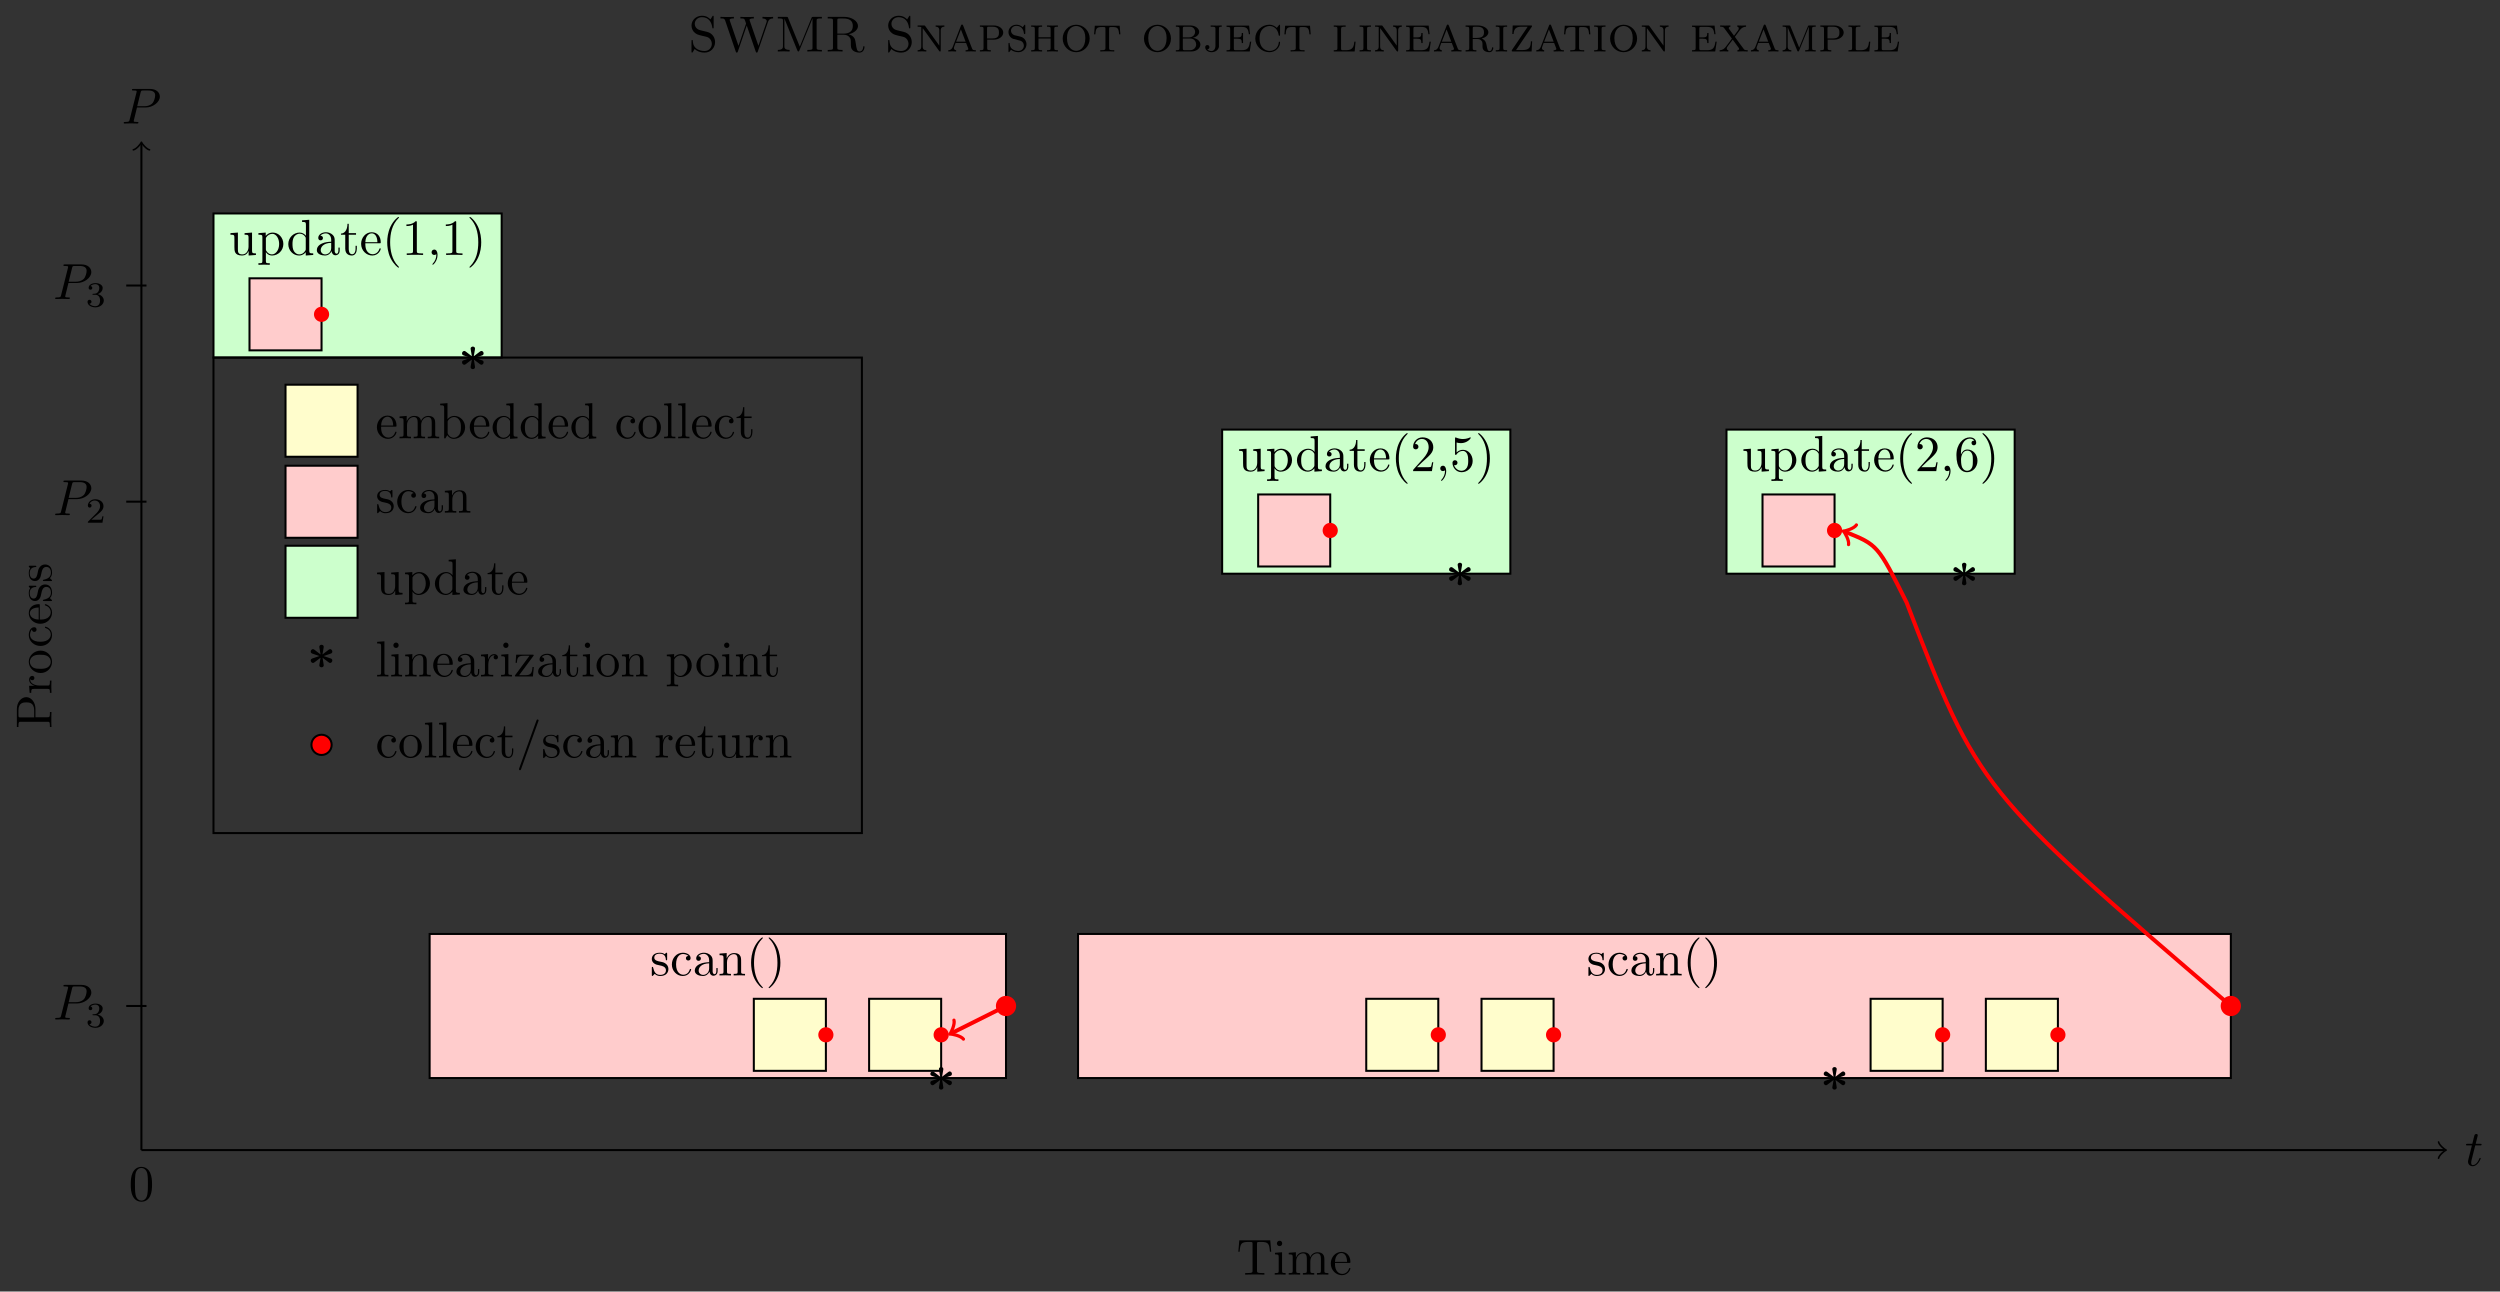 <?xml version="1.0" encoding="UTF-8"?>
<svg xmlns="http://www.w3.org/2000/svg" xmlns:xlink="http://www.w3.org/1999/xlink" width="491.802pt" height="254.068pt" viewBox="0 0 491.802 254.068" version="1.1">
<rect x="0" y="0" width="491.802" height="254.068" fill="#333333" stroke="none"/>
<defs>
<g>
<symbol overflow="visible" id="glyph0-0">
<path style="stroke:none;" d=""/>
</symbol>
<symbol overflow="visible" id="glyph0-1">
<path style="stroke:none;" d="M 3.016 -3.156 L 4.719 -3.156 C 6.125 -3.156 7.516 -4.188 7.516 -5.297 C 7.516 -6.078 6.859 -6.812 5.547 -6.812 L 2.328 -6.812 C 2.141 -6.812 2.031 -6.812 2.031 -6.625 C 2.031 -6.5 2.109 -6.5 2.312 -6.5 C 2.438 -6.5 2.625 -6.484 2.734 -6.484 C 2.906 -6.453 2.953 -6.438 2.953 -6.312 C 2.953 -6.281 2.953 -6.25 2.922 -6.125 L 1.578 -0.781 C 1.484 -0.391 1.469 -0.312 0.672 -0.312 C 0.516 -0.312 0.406 -0.312 0.406 -0.125 C 0.406 0 0.516 0 0.547 0 C 0.828 0 1.531 -0.031 1.812 -0.031 C 2.031 -0.031 2.25 -0.016 2.453 -0.016 C 2.672 -0.016 2.891 0 3.094 0 C 3.172 0 3.297 0 3.297 -0.203 C 3.297 -0.312 3.203 -0.312 3.016 -0.312 C 2.656 -0.312 2.375 -0.312 2.375 -0.484 C 2.375 -0.547 2.391 -0.594 2.406 -0.656 Z M 3.734 -6.125 C 3.828 -6.469 3.844 -6.5 4.281 -6.5 L 5.234 -6.5 C 6.062 -6.5 6.594 -6.234 6.594 -5.547 C 6.594 -5.156 6.391 -4.297 6 -3.938 C 5.5 -3.484 4.906 -3.406 4.469 -3.406 L 3.062 -3.406 Z "/>
</symbol>
<symbol overflow="visible" id="glyph0-2">
<path style="stroke:none;" d="M 2.047 -3.984 L 2.984 -3.984 C 3.188 -3.984 3.297 -3.984 3.297 -4.188 C 3.297 -4.297 3.188 -4.297 3.016 -4.297 L 2.141 -4.297 C 2.5 -5.719 2.547 -5.906 2.547 -5.969 C 2.547 -6.141 2.422 -6.234 2.25 -6.234 C 2.219 -6.234 1.938 -6.234 1.859 -5.875 L 1.469 -4.297 L 0.531 -4.297 C 0.328 -4.297 0.234 -4.297 0.234 -4.109 C 0.234 -3.984 0.312 -3.984 0.516 -3.984 L 1.391 -3.984 C 0.672 -1.156 0.625 -0.984 0.625 -0.812 C 0.625 -0.266 1 0.109 1.547 0.109 C 2.562 0.109 3.125 -1.344 3.125 -1.422 C 3.125 -1.531 3.047 -1.531 3.016 -1.531 C 2.922 -1.531 2.906 -1.5 2.859 -1.391 C 2.438 -0.344 1.906 -0.109 1.562 -0.109 C 1.359 -0.109 1.25 -0.234 1.25 -0.562 C 1.25 -0.812 1.281 -0.875 1.312 -1.047 Z "/>
</symbol>
<symbol overflow="visible" id="glyph1-0">
<path style="stroke:none;" d=""/>
</symbol>
<symbol overflow="visible" id="glyph1-1">
<path style="stroke:none;" d="M 4.578 -3.188 C 4.578 -3.984 4.531 -4.781 4.188 -5.516 C 3.734 -6.484 2.906 -6.641 2.5 -6.641 C 1.891 -6.641 1.172 -6.375 0.75 -5.453 C 0.438 -4.766 0.391 -3.984 0.391 -3.188 C 0.391 -2.438 0.422 -1.547 0.844 -0.781 C 1.266 0.016 2 0.219 2.484 0.219 C 3.016 0.219 3.781 0.016 4.219 -0.938 C 4.531 -1.625 4.578 -2.406 4.578 -3.188 Z M 2.484 0 C 2.094 0 1.5 -0.25 1.328 -1.203 C 1.219 -1.797 1.219 -2.719 1.219 -3.312 C 1.219 -3.953 1.219 -4.609 1.297 -5.141 C 1.484 -6.328 2.234 -6.422 2.484 -6.422 C 2.812 -6.422 3.469 -6.234 3.656 -5.25 C 3.766 -4.688 3.766 -3.938 3.766 -3.312 C 3.766 -2.562 3.766 -1.891 3.656 -1.25 C 3.5 -0.297 2.938 0 2.484 0 Z "/>
</symbol>
<symbol overflow="visible" id="glyph1-2">
<path style="stroke:none;" d="M 6.641 -6.75 L 0.547 -6.75 L 0.359 -4.5 L 0.609 -4.5 C 0.75 -6.109 0.891 -6.438 2.406 -6.438 C 2.578 -6.438 2.844 -6.438 2.938 -6.422 C 3.156 -6.375 3.156 -6.266 3.156 -6.047 L 3.156 -0.781 C 3.156 -0.453 3.156 -0.312 2.109 -0.312 L 1.703 -0.312 L 1.703 0 C 2.109 -0.031 3.125 -0.031 3.594 -0.031 C 4.047 -0.031 5.078 -0.031 5.484 0 L 5.484 -0.312 L 5.078 -0.312 C 4.031 -0.312 4.031 -0.453 4.031 -0.781 L 4.031 -6.047 C 4.031 -6.234 4.031 -6.375 4.219 -6.422 C 4.328 -6.438 4.594 -6.438 4.781 -6.438 C 6.297 -6.438 6.438 -6.109 6.578 -4.5 L 6.828 -4.5 Z "/>
</symbol>
<symbol overflow="visible" id="glyph1-3">
<path style="stroke:none;" d="M 1.766 -4.406 L 0.375 -4.297 L 0.375 -3.984 C 1.016 -3.984 1.109 -3.922 1.109 -3.438 L 1.109 -0.75 C 1.109 -0.312 1 -0.312 0.328 -0.312 L 0.328 0 C 0.641 -0.016 1.188 -0.031 1.422 -0.031 C 1.781 -0.031 2.125 -0.016 2.469 0 L 2.469 -0.312 C 1.797 -0.312 1.766 -0.359 1.766 -0.75 Z M 1.797 -6.141 C 1.797 -6.453 1.562 -6.672 1.281 -6.672 C 0.969 -6.672 0.75 -6.406 0.75 -6.141 C 0.75 -5.875 0.969 -5.609 1.281 -5.609 C 1.562 -5.609 1.797 -5.828 1.797 -6.141 Z "/>
</symbol>
<symbol overflow="visible" id="glyph1-4">
<path style="stroke:none;" d="M 1.094 -3.422 L 1.094 -0.75 C 1.094 -0.312 0.984 -0.312 0.312 -0.312 L 0.312 0 C 0.672 -0.016 1.172 -0.031 1.453 -0.031 C 1.703 -0.031 2.219 -0.016 2.562 0 L 2.562 -0.312 C 1.891 -0.312 1.781 -0.312 1.781 -0.75 L 1.781 -2.594 C 1.781 -3.625 2.5 -4.188 3.125 -4.188 C 3.766 -4.188 3.875 -3.656 3.875 -3.078 L 3.875 -0.75 C 3.875 -0.312 3.766 -0.312 3.094 -0.312 L 3.094 0 C 3.438 -0.016 3.953 -0.031 4.219 -0.031 C 4.469 -0.031 5 -0.016 5.328 0 L 5.328 -0.312 C 4.672 -0.312 4.562 -0.312 4.562 -0.75 L 4.562 -2.594 C 4.562 -3.625 5.266 -4.188 5.906 -4.188 C 6.531 -4.188 6.641 -3.656 6.641 -3.078 L 6.641 -0.75 C 6.641 -0.312 6.531 -0.312 5.859 -0.312 L 5.859 0 C 6.203 -0.016 6.719 -0.031 6.984 -0.031 C 7.25 -0.031 7.766 -0.016 8.109 0 L 8.109 -0.312 C 7.594 -0.312 7.344 -0.312 7.328 -0.609 L 7.328 -2.516 C 7.328 -3.375 7.328 -3.672 7.016 -4.031 C 6.875 -4.203 6.547 -4.406 5.969 -4.406 C 5.141 -4.406 4.688 -3.812 4.531 -3.422 C 4.391 -4.297 3.656 -4.406 3.203 -4.406 C 2.469 -4.406 2 -3.984 1.719 -3.359 L 1.719 -4.406 L 0.312 -4.297 L 0.312 -3.984 C 1.016 -3.984 1.094 -3.922 1.094 -3.422 Z "/>
</symbol>
<symbol overflow="visible" id="glyph1-5">
<path style="stroke:none;" d="M 1.109 -2.516 C 1.172 -4 2.016 -4.25 2.359 -4.25 C 3.375 -4.25 3.484 -2.906 3.484 -2.516 Z M 1.109 -2.297 L 3.891 -2.297 C 4.109 -2.297 4.141 -2.297 4.141 -2.516 C 4.141 -3.5 3.594 -4.469 2.359 -4.469 C 1.203 -4.469 0.281 -3.438 0.281 -2.188 C 0.281 -0.859 1.328 0.109 2.469 0.109 C 3.688 0.109 4.141 -1 4.141 -1.188 C 4.141 -1.281 4.062 -1.312 4 -1.312 C 3.922 -1.312 3.891 -1.25 3.875 -1.172 C 3.531 -0.141 2.625 -0.141 2.531 -0.141 C 2.031 -0.141 1.641 -0.438 1.406 -0.812 C 1.109 -1.281 1.109 -1.938 1.109 -2.297 Z "/>
</symbol>
<symbol overflow="visible" id="glyph1-6">
<path style="stroke:none;" d="M 3.891 -0.781 L 3.891 0.109 L 5.328 0 L 5.328 -0.312 C 4.641 -0.312 4.562 -0.375 4.562 -0.875 L 4.562 -4.406 L 3.094 -4.297 L 3.094 -3.984 C 3.781 -3.984 3.875 -3.922 3.875 -3.422 L 3.875 -1.656 C 3.875 -0.781 3.391 -0.109 2.656 -0.109 C 1.828 -0.109 1.781 -0.578 1.781 -1.094 L 1.781 -4.406 L 0.312 -4.297 L 0.312 -3.984 C 1.094 -3.984 1.094 -3.953 1.094 -3.078 L 1.094 -1.578 C 1.094 -0.797 1.094 0.109 2.609 0.109 C 3.172 0.109 3.609 -0.172 3.891 -0.781 Z "/>
</symbol>
<symbol overflow="visible" id="glyph1-7">
<path style="stroke:none;" d="M 1.719 -3.75 L 1.719 -4.406 L 0.281 -4.297 L 0.281 -3.984 C 0.984 -3.984 1.062 -3.922 1.062 -3.484 L 1.062 1.172 C 1.062 1.625 0.953 1.625 0.281 1.625 L 0.281 1.938 C 0.625 1.922 1.141 1.906 1.391 1.906 C 1.672 1.906 2.172 1.922 2.516 1.938 L 2.516 1.625 C 1.859 1.625 1.75 1.625 1.75 1.172 L 1.75 -0.594 C 1.797 -0.422 2.219 0.109 2.969 0.109 C 4.156 0.109 5.188 -0.875 5.188 -2.156 C 5.188 -3.422 4.234 -4.406 3.109 -4.406 C 2.328 -4.406 1.906 -3.969 1.719 -3.75 Z M 1.75 -1.141 L 1.75 -3.359 C 2.031 -3.875 2.516 -4.156 3.031 -4.156 C 3.766 -4.156 4.359 -3.281 4.359 -2.156 C 4.359 -0.953 3.672 -0.109 2.938 -0.109 C 2.531 -0.109 2.156 -0.312 1.891 -0.719 C 1.75 -0.922 1.75 -0.938 1.75 -1.141 Z "/>
</symbol>
<symbol overflow="visible" id="glyph1-8">
<path style="stroke:none;" d="M 3.781 -0.547 L 3.781 0.109 L 5.25 0 L 5.25 -0.312 C 4.562 -0.312 4.469 -0.375 4.469 -0.875 L 4.469 -6.922 L 3.047 -6.812 L 3.047 -6.5 C 3.734 -6.5 3.812 -6.438 3.812 -5.938 L 3.812 -3.781 C 3.531 -4.141 3.094 -4.406 2.562 -4.406 C 1.391 -4.406 0.344 -3.422 0.344 -2.141 C 0.344 -0.875 1.312 0.109 2.453 0.109 C 3.094 0.109 3.531 -0.234 3.781 -0.547 Z M 3.781 -3.219 L 3.781 -1.172 C 3.781 -1 3.781 -0.984 3.672 -0.812 C 3.375 -0.328 2.938 -0.109 2.5 -0.109 C 2.047 -0.109 1.688 -0.375 1.453 -0.75 C 1.203 -1.156 1.172 -1.719 1.172 -2.141 C 1.172 -2.5 1.188 -3.094 1.469 -3.547 C 1.688 -3.859 2.062 -4.188 2.609 -4.188 C 2.953 -4.188 3.375 -4.031 3.672 -3.594 C 3.781 -3.422 3.781 -3.406 3.781 -3.219 Z "/>
</symbol>
<symbol overflow="visible" id="glyph1-9">
<path style="stroke:none;" d="M 3.312 -0.75 C 3.359 -0.359 3.625 0.062 4.094 0.062 C 4.312 0.062 4.922 -0.078 4.922 -0.891 L 4.922 -1.453 L 4.672 -1.453 L 4.672 -0.891 C 4.672 -0.312 4.422 -0.25 4.312 -0.25 C 3.984 -0.25 3.938 -0.703 3.938 -0.75 L 3.938 -2.734 C 3.938 -3.156 3.938 -3.547 3.578 -3.922 C 3.188 -4.312 2.688 -4.469 2.219 -4.469 C 1.391 -4.469 0.703 -4 0.703 -3.344 C 0.703 -3.047 0.906 -2.875 1.172 -2.875 C 1.453 -2.875 1.625 -3.078 1.625 -3.328 C 1.625 -3.453 1.578 -3.781 1.109 -3.781 C 1.391 -4.141 1.875 -4.25 2.188 -4.25 C 2.688 -4.25 3.25 -3.859 3.25 -2.969 L 3.25 -2.609 C 2.734 -2.578 2.047 -2.547 1.422 -2.25 C 0.672 -1.906 0.422 -1.391 0.422 -0.953 C 0.422 -0.141 1.391 0.109 2.016 0.109 C 2.672 0.109 3.125 -0.297 3.312 -0.75 Z M 3.25 -2.391 L 3.25 -1.391 C 3.25 -0.453 2.531 -0.109 2.078 -0.109 C 1.594 -0.109 1.188 -0.453 1.188 -0.953 C 1.188 -1.5 1.609 -2.328 3.25 -2.391 Z "/>
</symbol>
<symbol overflow="visible" id="glyph1-10">
<path style="stroke:none;" d="M 1.719 -3.984 L 3.156 -3.984 L 3.156 -4.297 L 1.719 -4.297 L 1.719 -6.125 L 1.469 -6.125 C 1.469 -5.312 1.172 -4.25 0.188 -4.203 L 0.188 -3.984 L 1.031 -3.984 L 1.031 -1.234 C 1.031 -0.016 1.969 0.109 2.328 0.109 C 3.031 0.109 3.312 -0.594 3.312 -1.234 L 3.312 -1.797 L 3.062 -1.797 L 3.062 -1.25 C 3.062 -0.516 2.766 -0.141 2.391 -0.141 C 1.719 -0.141 1.719 -1.047 1.719 -1.219 Z "/>
</symbol>
<symbol overflow="visible" id="glyph1-11">
<path style="stroke:none;" d="M 3.297 2.391 C 3.297 2.359 3.297 2.344 3.125 2.172 C 1.891 0.922 1.562 -0.969 1.562 -2.5 C 1.562 -4.234 1.938 -5.969 3.172 -7.203 C 3.297 -7.328 3.297 -7.344 3.297 -7.375 C 3.297 -7.453 3.266 -7.484 3.203 -7.484 C 3.094 -7.484 2.203 -6.797 1.609 -5.531 C 1.109 -4.438 0.984 -3.328 0.984 -2.5 C 0.984 -1.719 1.094 -0.516 1.641 0.625 C 2.25 1.844 3.094 2.5 3.203 2.5 C 3.266 2.5 3.297 2.469 3.297 2.391 Z "/>
</symbol>
<symbol overflow="visible" id="glyph1-12">
<path style="stroke:none;" d="M 2.938 -6.375 C 2.938 -6.625 2.938 -6.641 2.703 -6.641 C 2.078 -6 1.203 -6 0.891 -6 L 0.891 -5.688 C 1.094 -5.688 1.672 -5.688 2.188 -5.953 L 2.188 -0.781 C 2.188 -0.422 2.156 -0.312 1.266 -0.312 L 0.953 -0.312 L 0.953 0 C 1.297 -0.031 2.156 -0.031 2.562 -0.031 C 2.953 -0.031 3.828 -0.031 4.172 0 L 4.172 -0.312 L 3.859 -0.312 C 2.953 -0.312 2.938 -0.422 2.938 -0.781 Z "/>
</symbol>
<symbol overflow="visible" id="glyph1-13">
<path style="stroke:none;" d="M 2.031 -0.016 C 2.031 -0.641 1.781 -1.062 1.391 -1.062 C 1.031 -1.062 0.859 -0.781 0.859 -0.531 C 0.859 -0.266 1.031 0 1.391 0 C 1.547 0 1.672 -0.062 1.766 -0.141 L 1.781 -0.156 C 1.797 -0.156 1.797 -0.156 1.797 -0.016 C 1.797 0.625 1.531 1.234 1.094 1.703 C 1.031 1.766 1.016 1.781 1.016 1.812 C 1.016 1.891 1.062 1.922 1.109 1.922 C 1.234 1.922 2.031 1.141 2.031 -0.016 Z "/>
</symbol>
<symbol overflow="visible" id="glyph1-14">
<path style="stroke:none;" d="M 2.875 -2.5 C 2.875 -3.266 2.766 -4.469 2.219 -5.609 C 1.625 -6.828 0.766 -7.484 0.672 -7.484 C 0.609 -7.484 0.562 -7.438 0.562 -7.375 C 0.562 -7.344 0.562 -7.328 0.75 -7.141 C 1.734 -6.156 2.297 -4.578 2.297 -2.5 C 2.297 -0.781 1.938 0.969 0.703 2.219 C 0.562 2.344 0.562 2.359 0.562 2.391 C 0.562 2.453 0.609 2.5 0.672 2.5 C 0.766 2.5 1.672 1.812 2.25 0.547 C 2.766 -0.547 2.875 -1.656 2.875 -2.5 Z "/>
</symbol>
<symbol overflow="visible" id="glyph1-15">
<path style="stroke:none;" d="M 1.266 -0.766 L 2.328 -1.797 C 3.875 -3.172 4.469 -3.703 4.469 -4.703 C 4.469 -5.844 3.578 -6.641 2.359 -6.641 C 1.234 -6.641 0.5 -5.719 0.5 -4.828 C 0.5 -4.281 1 -4.281 1.031 -4.281 C 1.203 -4.281 1.547 -4.391 1.547 -4.812 C 1.547 -5.062 1.359 -5.328 1.016 -5.328 C 0.938 -5.328 0.922 -5.328 0.891 -5.312 C 1.109 -5.969 1.656 -6.328 2.234 -6.328 C 3.141 -6.328 3.562 -5.516 3.562 -4.703 C 3.562 -3.906 3.078 -3.125 2.516 -2.5 L 0.609 -0.375 C 0.5 -0.266 0.5 -0.234 0.5 0 L 4.203 0 L 4.469 -1.734 L 4.234 -1.734 C 4.172 -1.438 4.109 -1 4 -0.844 C 3.938 -0.766 3.281 -0.766 3.062 -0.766 Z "/>
</symbol>
<symbol overflow="visible" id="glyph1-16">
<path style="stroke:none;" d="M 4.469 -2 C 4.469 -3.188 3.656 -4.188 2.578 -4.188 C 2.109 -4.188 1.672 -4.031 1.312 -3.672 L 1.312 -5.625 C 1.516 -5.562 1.844 -5.5 2.156 -5.5 C 3.391 -5.5 4.094 -6.406 4.094 -6.531 C 4.094 -6.594 4.062 -6.641 3.984 -6.641 C 3.984 -6.641 3.953 -6.641 3.906 -6.609 C 3.703 -6.516 3.219 -6.312 2.547 -6.312 C 2.156 -6.312 1.688 -6.391 1.219 -6.594 C 1.141 -6.625 1.125 -6.625 1.109 -6.625 C 1 -6.625 1 -6.547 1 -6.391 L 1 -3.438 C 1 -3.266 1 -3.188 1.141 -3.188 C 1.219 -3.188 1.234 -3.203 1.281 -3.266 C 1.391 -3.422 1.75 -3.969 2.562 -3.969 C 3.078 -3.969 3.328 -3.516 3.406 -3.328 C 3.562 -2.953 3.594 -2.578 3.594 -2.078 C 3.594 -1.719 3.594 -1.125 3.344 -0.703 C 3.109 -0.312 2.734 -0.062 2.281 -0.062 C 1.562 -0.062 0.984 -0.594 0.812 -1.172 C 0.844 -1.172 0.875 -1.156 0.984 -1.156 C 1.312 -1.156 1.484 -1.406 1.484 -1.641 C 1.484 -1.891 1.312 -2.141 0.984 -2.141 C 0.844 -2.141 0.5 -2.062 0.5 -1.609 C 0.5 -0.75 1.188 0.219 2.297 0.219 C 3.453 0.219 4.469 -0.734 4.469 -2 Z "/>
</symbol>
<symbol overflow="visible" id="glyph1-17">
<path style="stroke:none;" d="M 1.312 -3.266 L 1.312 -3.516 C 1.312 -6.031 2.547 -6.391 3.062 -6.391 C 3.297 -6.391 3.719 -6.328 3.938 -5.984 C 3.781 -5.984 3.391 -5.984 3.391 -5.547 C 3.391 -5.234 3.625 -5.078 3.844 -5.078 C 4 -5.078 4.312 -5.172 4.312 -5.562 C 4.312 -6.156 3.875 -6.641 3.047 -6.641 C 1.766 -6.641 0.422 -5.359 0.422 -3.156 C 0.422 -0.484 1.578 0.219 2.5 0.219 C 3.609 0.219 4.562 -0.719 4.562 -2.031 C 4.562 -3.297 3.672 -4.25 2.562 -4.25 C 1.891 -4.25 1.516 -3.75 1.312 -3.266 Z M 2.5 -0.062 C 1.875 -0.062 1.578 -0.656 1.516 -0.812 C 1.328 -1.281 1.328 -2.078 1.328 -2.25 C 1.328 -3.031 1.656 -4.031 2.547 -4.031 C 2.719 -4.031 3.172 -4.031 3.484 -3.406 C 3.656 -3.047 3.656 -2.531 3.656 -2.047 C 3.656 -1.562 3.656 -1.062 3.484 -0.703 C 3.188 -0.109 2.734 -0.062 2.5 -0.062 Z "/>
</symbol>
<symbol overflow="visible" id="glyph1-18">
<path style="stroke:none;" d="M 2.078 -1.938 C 2.297 -1.891 3.109 -1.734 3.109 -1.016 C 3.109 -0.516 2.766 -0.109 1.984 -0.109 C 1.141 -0.109 0.781 -0.672 0.594 -1.531 C 0.562 -1.656 0.562 -1.688 0.453 -1.688 C 0.328 -1.688 0.328 -1.625 0.328 -1.453 L 0.328 -0.125 C 0.328 0.047 0.328 0.109 0.438 0.109 C 0.484 0.109 0.5 0.094 0.688 -0.094 C 0.703 -0.109 0.703 -0.125 0.891 -0.312 C 1.328 0.094 1.781 0.109 1.984 0.109 C 3.125 0.109 3.594 -0.562 3.594 -1.281 C 3.594 -1.797 3.297 -2.109 3.172 -2.219 C 2.844 -2.547 2.453 -2.625 2.031 -2.703 C 1.469 -2.812 0.812 -2.938 0.812 -3.516 C 0.812 -3.875 1.062 -4.281 1.922 -4.281 C 3.016 -4.281 3.078 -3.375 3.094 -3.078 C 3.094 -2.984 3.188 -2.984 3.203 -2.984 C 3.344 -2.984 3.344 -3.031 3.344 -3.219 L 3.344 -4.234 C 3.344 -4.391 3.344 -4.469 3.234 -4.469 C 3.188 -4.469 3.156 -4.469 3.031 -4.344 C 3 -4.312 2.906 -4.219 2.859 -4.188 C 2.484 -4.469 2.078 -4.469 1.922 -4.469 C 0.703 -4.469 0.328 -3.797 0.328 -3.234 C 0.328 -2.891 0.484 -2.609 0.75 -2.391 C 1.078 -2.141 1.359 -2.078 2.078 -1.938 Z "/>
</symbol>
<symbol overflow="visible" id="glyph1-19">
<path style="stroke:none;" d="M 1.172 -2.172 C 1.172 -3.797 1.984 -4.219 2.516 -4.219 C 2.609 -4.219 3.234 -4.203 3.578 -3.844 C 3.172 -3.812 3.109 -3.516 3.109 -3.391 C 3.109 -3.125 3.297 -2.938 3.562 -2.938 C 3.828 -2.938 4.031 -3.094 4.031 -3.406 C 4.031 -4.078 3.266 -4.469 2.5 -4.469 C 1.25 -4.469 0.344 -3.391 0.344 -2.156 C 0.344 -0.875 1.328 0.109 2.484 0.109 C 3.812 0.109 4.141 -1.094 4.141 -1.188 C 4.141 -1.281 4.031 -1.281 4 -1.281 C 3.922 -1.281 3.891 -1.25 3.875 -1.188 C 3.594 -0.266 2.938 -0.141 2.578 -0.141 C 2.047 -0.141 1.172 -0.562 1.172 -2.172 Z "/>
</symbol>
<symbol overflow="visible" id="glyph1-20">
<path style="stroke:none;" d="M 1.094 -3.422 L 1.094 -0.75 C 1.094 -0.312 0.984 -0.312 0.312 -0.312 L 0.312 0 C 0.672 -0.016 1.172 -0.031 1.453 -0.031 C 1.703 -0.031 2.219 -0.016 2.562 0 L 2.562 -0.312 C 1.891 -0.312 1.781 -0.312 1.781 -0.75 L 1.781 -2.594 C 1.781 -3.625 2.5 -4.188 3.125 -4.188 C 3.766 -4.188 3.875 -3.656 3.875 -3.078 L 3.875 -0.75 C 3.875 -0.312 3.766 -0.312 3.094 -0.312 L 3.094 0 C 3.438 -0.016 3.953 -0.031 4.219 -0.031 C 4.469 -0.031 5 -0.016 5.328 0 L 5.328 -0.312 C 4.812 -0.312 4.562 -0.312 4.562 -0.609 L 4.562 -2.516 C 4.562 -3.375 4.562 -3.672 4.25 -4.031 C 4.109 -4.203 3.781 -4.406 3.203 -4.406 C 2.469 -4.406 2 -3.984 1.719 -3.359 L 1.719 -4.406 L 0.312 -4.297 L 0.312 -3.984 C 1.016 -3.984 1.094 -3.922 1.094 -3.422 Z "/>
</symbol>
<symbol overflow="visible" id="glyph1-21">
<path style="stroke:none;" d="M 4.688 -2.141 C 4.688 -3.406 3.703 -4.469 2.5 -4.469 C 1.25 -4.469 0.281 -3.375 0.281 -2.141 C 0.281 -0.844 1.312 0.109 2.484 0.109 C 3.688 0.109 4.688 -0.875 4.688 -2.141 Z M 2.5 -0.141 C 2.062 -0.141 1.625 -0.344 1.359 -0.812 C 1.109 -1.25 1.109 -1.859 1.109 -2.219 C 1.109 -2.609 1.109 -3.141 1.344 -3.578 C 1.609 -4.031 2.078 -4.25 2.484 -4.25 C 2.922 -4.25 3.344 -4.031 3.609 -3.594 C 3.875 -3.172 3.875 -2.594 3.875 -2.219 C 3.875 -1.859 3.875 -1.312 3.656 -0.875 C 3.422 -0.422 2.984 -0.141 2.5 -0.141 Z "/>
</symbol>
<symbol overflow="visible" id="glyph1-22">
<path style="stroke:none;" d="M 1.766 -6.922 L 0.328 -6.812 L 0.328 -6.5 C 1.031 -6.5 1.109 -6.438 1.109 -5.938 L 1.109 -0.75 C 1.109 -0.312 1 -0.312 0.328 -0.312 L 0.328 0 C 0.656 -0.016 1.188 -0.031 1.438 -0.031 C 1.688 -0.031 2.172 -0.016 2.547 0 L 2.547 -0.312 C 1.875 -0.312 1.766 -0.312 1.766 -0.75 Z "/>
</symbol>
<symbol overflow="visible" id="glyph1-23">
<path style="stroke:none;" d="M 4.359 -7.094 C 4.422 -7.234 4.422 -7.25 4.422 -7.281 C 4.422 -7.391 4.328 -7.484 4.219 -7.484 C 4.078 -7.484 4.031 -7.375 4 -7.281 L 0.609 2.109 C 0.562 2.25 0.562 2.266 0.562 2.297 C 0.562 2.406 0.641 2.5 0.75 2.5 C 0.891 2.5 0.938 2.391 0.969 2.297 Z "/>
</symbol>
<symbol overflow="visible" id="glyph1-24">
<path style="stroke:none;" d="M 1.672 -3.312 L 1.672 -4.406 L 0.281 -4.297 L 0.281 -3.984 C 0.984 -3.984 1.062 -3.922 1.062 -3.422 L 1.062 -0.75 C 1.062 -0.312 0.953 -0.312 0.281 -0.312 L 0.281 0 C 0.672 -0.016 1.141 -0.031 1.422 -0.031 C 1.812 -0.031 2.281 -0.031 2.688 0 L 2.688 -0.312 L 2.469 -0.312 C 1.734 -0.312 1.719 -0.422 1.719 -0.781 L 1.719 -2.312 C 1.719 -3.297 2.141 -4.188 2.891 -4.188 C 2.953 -4.188 2.984 -4.188 3 -4.172 C 2.969 -4.172 2.766 -4.047 2.766 -3.781 C 2.766 -3.516 2.984 -3.359 3.203 -3.359 C 3.375 -3.359 3.625 -3.484 3.625 -3.797 C 3.625 -4.109 3.312 -4.406 2.891 -4.406 C 2.156 -4.406 1.797 -3.734 1.672 -3.312 Z "/>
</symbol>
<symbol overflow="visible" id="glyph1-25">
<path style="stroke:none;" d="M 3.891 -4 C 3.984 -4.109 3.984 -4.125 3.984 -4.172 C 3.984 -4.297 3.891 -4.297 3.719 -4.297 L 0.531 -4.297 L 0.422 -2.688 L 0.672 -2.688 C 0.734 -3.703 0.922 -4.078 2.016 -4.078 L 3.156 -4.078 L 0.375 -0.312 C 0.281 -0.203 0.281 -0.188 0.281 -0.141 C 0.281 0 0.344 0 0.531 0 L 3.828 0 L 4 -1.859 L 3.75 -1.859 C 3.656 -0.688 3.453 -0.25 2.297 -0.25 L 1.109 -0.25 Z "/>
</symbol>
<symbol overflow="visible" id="glyph1-26">
<path style="stroke:none;" d="M 1.719 -3.766 L 1.719 -6.922 L 0.281 -6.812 L 0.281 -6.5 C 0.984 -6.5 1.062 -6.438 1.062 -5.938 L 1.062 0 L 1.312 0 C 1.312 -0.016 1.391 -0.156 1.672 -0.625 C 1.812 -0.391 2.234 0.109 2.969 0.109 C 4.156 0.109 5.188 -0.875 5.188 -2.156 C 5.188 -3.422 4.219 -4.406 3.078 -4.406 C 2.297 -4.406 1.875 -3.938 1.719 -3.766 Z M 1.75 -1.141 L 1.75 -3.188 C 1.75 -3.375 1.75 -3.391 1.859 -3.547 C 2.25 -4.109 2.797 -4.188 3.031 -4.188 C 3.484 -4.188 3.844 -3.922 4.078 -3.547 C 4.344 -3.141 4.359 -2.578 4.359 -2.156 C 4.359 -1.797 4.344 -1.203 4.062 -0.75 C 3.844 -0.438 3.469 -0.109 2.938 -0.109 C 2.484 -0.109 2.125 -0.344 1.891 -0.719 C 1.75 -0.922 1.75 -0.953 1.75 -1.141 Z "/>
</symbol>
<symbol overflow="visible" id="glyph2-0">
<path style="stroke:none;" d=""/>
</symbol>
<symbol overflow="visible" id="glyph2-1">
<path style="stroke:none;" d="M 2.438 -4.188 C 1.562 -4.391 1.359 -5.078 1.359 -5.438 C 1.359 -6.125 1.922 -6.75 2.766 -6.75 C 4.141 -6.75 4.672 -5.734 4.812 -4.719 C 4.828 -4.594 4.828 -4.547 4.938 -4.547 C 5.078 -4.547 5.078 -4.594 5.078 -4.781 L 5.078 -6.781 C 5.078 -6.953 5.078 -7.031 4.969 -7.031 C 4.891 -7.031 4.891 -7.016 4.812 -6.891 L 4.453 -6.312 C 4.172 -6.578 3.719 -7.031 2.766 -7.031 C 1.609 -7.031 0.719 -6.156 0.719 -5.094 C 0.719 -4.453 1.062 -4 1.188 -3.859 C 1.656 -3.375 1.953 -3.297 2.781 -3.094 C 2.938 -3.062 3.109 -3.031 3.266 -2.984 C 3.859 -2.844 4.062 -2.797 4.359 -2.469 C 4.422 -2.391 4.719 -2.047 4.719 -1.516 C 4.719 -0.812 4.203 -0.094 3.297 -0.094 C 2.875 -0.094 2.203 -0.172 1.656 -0.594 C 1 -1.109 0.984 -1.828 0.969 -2.172 C 0.953 -2.25 0.891 -2.266 0.844 -2.266 C 0.719 -2.266 0.719 -2.188 0.719 -2.016 L 0.719 -0.016 C 0.719 0.156 0.719 0.219 0.828 0.219 C 0.891 0.219 0.922 0.188 0.984 0.094 L 1.344 -0.5 C 1.625 -0.203 2.266 0.219 3.297 0.219 C 4.547 0.219 5.359 -0.781 5.359 -1.844 C 5.359 -2.641 4.891 -3.594 3.781 -3.859 Z "/>
</symbol>
<symbol overflow="visible" id="glyph2-2">
<path style="stroke:none;" d="M 7.797 -1.109 L 6.094 -6.047 C 6.078 -6.094 6.047 -6.156 6.047 -6.203 C 6.047 -6.5 6.625 -6.5 6.891 -6.5 L 6.891 -6.812 C 6.531 -6.781 5.844 -6.781 5.469 -6.781 C 5.125 -6.781 4.688 -6.781 4.25 -6.812 L 4.25 -6.5 C 4.844 -6.5 4.969 -6.469 5.078 -6.297 C 5.141 -6.188 5.359 -5.531 5.359 -5.5 C 5.359 -5.469 5.359 -5.469 5.328 -5.375 L 3.875 -1.109 L 2.188 -6.016 C 2.141 -6.156 2.141 -6.172 2.141 -6.203 C 2.141 -6.5 2.688 -6.5 2.969 -6.5 L 2.969 -6.812 C 2.625 -6.781 1.922 -6.781 1.547 -6.781 C 1.172 -6.781 0.734 -6.797 0.328 -6.812 L 0.328 -6.5 C 0.922 -6.5 1.109 -6.5 1.25 -6.109 L 3.344 0.031 C 3.391 0.141 3.406 0.219 3.547 0.219 C 3.672 0.219 3.703 0.125 3.75 0.016 L 5.5 -5.109 L 7.266 0.016 C 7.312 0.125 7.344 0.219 7.469 0.219 C 7.594 0.219 7.609 0.156 7.672 0.016 L 9.672 -5.797 C 9.766 -6.062 9.922 -6.484 10.688 -6.5 L 10.688 -6.812 C 10.391 -6.781 10.078 -6.781 9.781 -6.781 C 9.484 -6.781 8.859 -6.797 8.594 -6.812 L 8.594 -6.5 C 9.125 -6.484 9.438 -6.266 9.438 -5.969 C 9.438 -5.922 9.438 -5.906 9.391 -5.766 Z "/>
</symbol>
<symbol overflow="visible" id="glyph2-3">
<path style="stroke:none;" d="M 7.422 -6.516 L 7.422 -0.781 C 7.422 -0.422 7.406 -0.312 6.641 -0.312 L 6.406 -0.312 L 6.406 0 C 6.766 -0.031 7.453 -0.031 7.828 -0.031 C 8.219 -0.031 8.891 -0.031 9.266 0 L 9.266 -0.312 L 9.016 -0.312 C 8.25 -0.312 8.234 -0.422 8.234 -0.781 L 8.234 -6.031 C 8.234 -6.391 8.25 -6.5 9.016 -6.5 L 9.266 -6.5 L 9.266 -6.812 L 7.578 -6.812 C 7.344 -6.812 7.312 -6.812 7.234 -6.625 L 4.922 -0.953 L 2.609 -6.625 C 2.547 -6.812 2.484 -6.812 2.266 -6.812 L 0.594 -6.812 L 0.594 -6.5 L 0.828 -6.5 C 1.594 -6.5 1.609 -6.391 1.609 -6.031 L 1.609 -1.047 C 1.609 -0.781 1.609 -0.312 0.594 -0.312 L 0.594 0 C 0.938 -0.016 1.422 -0.031 1.75 -0.031 C 2.078 -0.031 2.578 -0.016 2.922 0 L 2.922 -0.312 C 1.891 -0.312 1.891 -0.781 1.891 -1.047 L 1.891 -6.438 L 1.906 -6.453 L 4.453 -0.172 C 4.5 -0.094 4.547 0 4.641 0 C 4.75 0 4.797 -0.094 4.828 -0.172 Z "/>
</symbol>
<symbol overflow="visible" id="glyph2-4">
<path style="stroke:none;" d="M 2.453 -3.516 L 2.453 -6.094 C 2.453 -6.375 2.469 -6.453 2.719 -6.484 C 2.797 -6.5 3.109 -6.5 3.312 -6.5 C 4.172 -6.5 5.5 -6.5 5.5 -5.016 C 5.5 -3.953 4.781 -3.516 3.656 -3.516 Z M 4.688 -3.391 C 5.875 -3.672 6.516 -4.344 6.516 -5.016 C 6.516 -5.984 5.297 -6.812 3.797 -6.812 L 0.562 -6.812 L 0.562 -6.5 L 0.812 -6.5 C 1.578 -6.5 1.594 -6.391 1.594 -6.031 L 1.594 -0.781 C 1.594 -0.422 1.578 -0.312 0.812 -0.312 L 0.562 -0.312 L 0.562 0 C 0.922 -0.031 1.641 -0.031 2.031 -0.031 C 2.406 -0.031 3.125 -0.031 3.484 0 L 3.484 -0.312 L 3.234 -0.312 C 2.469 -0.312 2.453 -0.422 2.453 -0.781 L 2.453 -3.297 L 3.703 -3.297 C 4.234 -3.297 4.562 -3.094 4.719 -2.938 C 5.109 -2.578 5.109 -2.328 5.109 -1.625 C 5.109 -0.938 5.109 -0.578 5.531 -0.188 C 5.906 0.125 6.453 0.219 6.812 0.219 C 7.609 0.219 7.797 -0.594 7.797 -0.875 C 7.797 -0.938 7.797 -1.047 7.672 -1.047 C 7.562 -1.047 7.562 -0.953 7.547 -0.891 C 7.469 -0.109 7.062 0 6.844 0 C 6.312 0 6.25 -0.453 6.078 -1.609 C 5.969 -2.297 5.922 -2.547 5.609 -2.875 C 5.391 -3.094 5.078 -3.281 4.688 -3.391 Z "/>
</symbol>
<symbol overflow="visible" id="glyph2-5">
<path style="stroke:none;" d="M 1.922 -5 C 1.828 -5.125 1.812 -5.125 1.625 -5.125 L 0.422 -5.125 L 0.422 -4.875 C 0.672 -4.875 0.953 -4.875 1.141 -4.812 L 1.141 -1 C 1.141 -0.781 1.141 -0.25 0.422 -0.25 L 0.422 0 C 0.641 -0.016 1.094 -0.031 1.281 -0.031 C 1.438 -0.031 1.891 -0.016 2.141 0 L 2.141 -0.25 C 1.422 -0.25 1.422 -0.781 1.422 -1 L 1.422 -4.578 L 1.531 -4.453 L 4.656 -0.109 C 4.734 0 4.766 0 4.828 0 C 4.969 0 4.969 -0.062 4.969 -0.266 L 4.969 -4.109 C 4.969 -4.344 4.969 -4.875 5.688 -4.875 L 5.688 -5.125 C 5.469 -5.109 5.031 -5.094 4.828 -5.094 C 4.672 -5.094 4.219 -5.109 3.969 -5.125 L 3.969 -4.875 C 4.688 -4.875 4.688 -4.344 4.688 -4.109 L 4.688 -1.156 Z "/>
</symbol>
<symbol overflow="visible" id="glyph2-6">
<path style="stroke:none;" d="M 3.281 -5.078 C 3.219 -5.234 3.172 -5.297 3.062 -5.297 C 2.922 -5.297 2.906 -5.234 2.844 -5.109 L 1.25 -0.984 C 1.141 -0.719 0.969 -0.266 0.344 -0.25 L 0.344 0 C 0.562 -0.016 0.844 -0.031 1.062 -0.031 C 1.234 -0.031 1.688 -0.016 1.891 0 L 1.891 -0.25 C 1.469 -0.266 1.453 -0.609 1.453 -0.703 C 1.453 -0.781 1.453 -0.797 1.781 -1.688 L 3.844 -1.688 L 4.062 -1.125 C 4.141 -0.922 4.281 -0.594 4.281 -0.531 C 4.281 -0.25 3.922 -0.25 3.75 -0.25 L 3.75 0 C 4.016 -0.016 4.609 -0.031 4.812 -0.031 C 5.141 -0.031 5.531 -0.016 5.766 0 L 5.766 -0.25 C 5.219 -0.25 5.125 -0.297 5 -0.641 Z M 3.75 -1.938 L 1.891 -1.938 L 2.828 -4.344 Z "/>
</symbol>
<symbol overflow="visible" id="glyph2-7">
<path style="stroke:none;" d="M 3.219 -2.328 C 4.219 -2.328 5.047 -2.953 5.047 -3.719 C 5.047 -4.438 4.297 -5.125 3.156 -5.125 L 0.453 -5.125 L 0.453 -4.875 C 1.109 -4.875 1.172 -4.812 1.172 -4.406 L 1.172 -0.719 C 1.172 -0.312 1.109 -0.25 0.453 -0.25 L 0.453 0 C 0.734 -0.016 1.312 -0.031 1.531 -0.031 C 1.75 -0.031 2.297 -0.016 2.609 0 L 2.609 -0.25 C 1.938 -0.25 1.891 -0.312 1.891 -0.719 L 1.891 -2.328 Z M 1.859 -4.453 C 1.859 -4.844 1.906 -4.875 2.25 -4.875 L 2.938 -4.875 C 4.203 -4.875 4.203 -4.109 4.203 -3.719 C 4.203 -3.328 4.203 -2.562 2.938 -2.562 L 1.859 -2.562 Z "/>
</symbol>
<symbol overflow="visible" id="glyph2-8">
<path style="stroke:none;" d="M 3.828 -5.031 C 3.828 -5.188 3.828 -5.266 3.734 -5.266 C 3.672 -5.266 3.656 -5.25 3.516 -5.031 C 3.453 -4.984 3.359 -4.828 3.312 -4.781 C 2.938 -5.141 2.484 -5.266 2.078 -5.266 C 1.172 -5.266 0.516 -4.578 0.516 -3.812 C 0.516 -3.25 0.828 -2.922 0.953 -2.797 C 1.25 -2.5 1.453 -2.469 2.359 -2.25 C 2.906 -2.125 3 -2.109 3.234 -1.891 C 3.281 -1.859 3.547 -1.578 3.547 -1.141 C 3.547 -0.641 3.156 -0.109 2.469 -0.109 C 2.219 -0.109 1.672 -0.156 1.25 -0.5 C 0.797 -0.844 0.766 -1.328 0.75 -1.609 C 0.75 -1.688 0.672 -1.688 0.641 -1.688 C 0.516 -1.688 0.516 -1.625 0.516 -1.453 L 0.516 -0.094 C 0.516 0.062 0.516 0.141 0.609 0.141 C 0.672 0.141 0.672 0.125 0.828 -0.094 C 0.875 -0.141 0.984 -0.297 1.016 -0.344 C 1.312 -0.094 1.828 0.141 2.469 0.141 C 3.438 0.141 4.062 -0.625 4.062 -1.422 C 4.062 -2.047 3.672 -2.438 3.672 -2.453 C 3.297 -2.828 3.141 -2.859 2.297 -3.062 C 2.078 -3.109 1.734 -3.188 1.672 -3.203 C 1.172 -3.406 1.016 -3.797 1.016 -4.094 C 1.016 -4.562 1.422 -5.047 2.078 -5.047 C 3.344 -5.047 3.531 -3.875 3.562 -3.562 C 3.594 -3.484 3.594 -3.422 3.703 -3.422 C 3.828 -3.422 3.828 -3.484 3.828 -3.672 Z "/>
</symbol>
<symbol overflow="visible" id="glyph2-9">
<path style="stroke:none;" d="M 4.25 -2.797 L 1.859 -2.797 L 1.859 -4.406 C 1.859 -4.812 1.906 -4.875 2.578 -4.875 L 2.578 -5.125 C 2.297 -5.109 1.719 -5.094 1.5 -5.094 C 1.281 -5.094 0.734 -5.109 0.422 -5.125 L 0.422 -4.875 C 1.094 -4.875 1.141 -4.812 1.141 -4.406 L 1.141 -0.719 C 1.141 -0.312 1.094 -0.25 0.422 -0.25 L 0.422 0 C 0.719 -0.016 1.281 -0.031 1.5 -0.031 C 1.719 -0.031 2.281 -0.016 2.578 0 L 2.578 -0.25 C 1.906 -0.25 1.859 -0.312 1.859 -0.719 L 1.859 -2.547 L 4.25 -2.547 L 4.25 -0.719 C 4.25 -0.312 4.203 -0.25 3.531 -0.25 L 3.531 0 C 3.812 -0.016 4.391 -0.031 4.609 -0.031 C 4.828 -0.031 5.391 -0.016 5.688 0 L 5.688 -0.25 C 5.016 -0.25 4.969 -0.312 4.969 -0.719 L 4.969 -4.406 C 4.969 -4.812 5.016 -4.875 5.688 -4.875 L 5.688 -5.125 C 5.391 -5.109 4.828 -5.094 4.609 -5.094 C 4.391 -5.094 3.828 -5.109 3.531 -5.125 L 3.531 -4.875 C 4.203 -4.875 4.25 -4.812 4.25 -4.406 Z "/>
</symbol>
<symbol overflow="visible" id="glyph2-10">
<path style="stroke:none;" d="M 5.828 -2.547 C 5.828 -4.031 4.641 -5.266 3.172 -5.266 C 1.688 -5.266 0.516 -4.031 0.516 -2.547 C 0.516 -1.031 1.719 0.141 3.172 0.141 C 4.625 0.141 5.828 -1.031 5.828 -2.547 Z M 3.172 -0.125 C 2.469 -0.125 1.359 -0.688 1.359 -2.656 C 1.359 -4.531 2.5 -5.016 3.172 -5.016 C 3.844 -5.016 4.969 -4.516 4.969 -2.656 C 4.969 -0.688 3.875 -0.125 3.172 -0.125 Z "/>
</symbol>
<symbol overflow="visible" id="glyph2-11">
<path style="stroke:none;" d="M 5.391 -5.062 L 0.5 -5.062 L 0.359 -3.375 L 0.609 -3.375 C 0.703 -4.641 0.891 -4.812 2 -4.812 C 2.562 -4.812 2.594 -4.812 2.594 -4.391 L 2.594 -0.75 C 2.594 -0.359 2.547 -0.25 1.781 -0.25 L 1.578 -0.25 L 1.578 0 C 1.969 -0.031 2.547 -0.031 2.953 -0.031 C 3.344 -0.031 3.938 -0.031 4.328 0 L 4.328 -0.25 L 4.109 -0.25 C 3.344 -0.25 3.312 -0.359 3.312 -0.75 L 3.312 -4.391 C 3.312 -4.812 3.344 -4.812 3.891 -4.812 C 4.969 -4.812 5.188 -4.641 5.281 -3.375 L 5.531 -3.375 Z "/>
</symbol>
<symbol overflow="visible" id="glyph2-12">
<path style="stroke:none;" d="M 3.797 -2.688 C 4.469 -2.828 5.047 -3.281 5.047 -3.859 C 5.047 -4.484 4.344 -5.125 3.266 -5.125 L 0.453 -5.125 L 0.453 -4.875 C 1.125 -4.875 1.172 -4.812 1.172 -4.406 L 1.172 -0.719 C 1.172 -0.312 1.125 -0.25 0.453 -0.25 L 0.453 0 L 3.469 0 C 4.578 0 5.281 -0.672 5.281 -1.375 C 5.281 -2.031 4.641 -2.578 3.797 -2.688 Z M 1.828 -4.453 C 1.828 -4.844 1.891 -4.875 2.234 -4.875 L 3.188 -4.875 C 4.094 -4.875 4.25 -4.094 4.25 -3.859 C 4.25 -3.5 3.984 -2.766 2.953 -2.766 L 1.828 -2.766 Z M 3.328 -2.547 C 4.172 -2.547 4.453 -1.797 4.453 -1.375 C 4.453 -0.922 4.109 -0.25 3.203 -0.25 L 2.234 -0.25 C 1.891 -0.25 1.828 -0.281 1.828 -0.672 L 1.828 -2.547 Z "/>
</symbol>
<symbol overflow="visible" id="glyph2-13">
<path style="stroke:none;" d="M 3.156 -4.234 C 3.156 -4.828 3.156 -4.875 3.703 -4.875 L 3.703 -5.125 C 3.344 -5.094 2.797 -5.094 2.75 -5.094 C 2.641 -5.094 1.797 -5.109 1.531 -5.125 L 1.531 -4.875 L 1.719 -4.875 C 2.438 -4.875 2.469 -4.766 2.469 -4.375 L 2.469 -1.156 C 2.469 -0.344 2 -0.078 1.688 -0.078 C 1.469 -0.078 1.094 -0.156 0.859 -0.438 C 1.219 -0.453 1.281 -0.703 1.281 -0.859 C 1.281 -1.094 1.109 -1.266 0.875 -1.266 C 0.656 -1.266 0.453 -1.125 0.453 -0.844 C 0.453 -0.312 0.984 0.141 1.703 0.141 C 2.375 0.141 3.031 -0.25 3.156 -0.922 C 3.156 -0.984 3.156 -1.266 3.156 -1.438 Z "/>
</symbol>
<symbol overflow="visible" id="glyph2-14">
<path style="stroke:none;" d="M 4.859 -5.094 L 0.422 -5.094 L 0.422 -4.844 C 1.094 -4.844 1.141 -4.781 1.141 -4.375 L 1.141 -0.719 C 1.141 -0.312 1.094 -0.25 0.422 -0.25 L 0.422 0 L 4.984 0 L 5.281 -1.938 L 5.031 -1.938 C 4.859 -0.734 4.609 -0.25 3.344 -0.25 L 2.266 -0.25 C 1.906 -0.25 1.859 -0.281 1.859 -0.672 L 1.859 -2.516 L 2.562 -2.516 C 3.297 -2.516 3.422 -2.328 3.422 -1.656 L 3.672 -1.656 L 3.672 -3.641 L 3.422 -3.641 C 3.422 -2.969 3.297 -2.766 2.562 -2.766 L 1.859 -2.766 L 1.859 -4.422 C 1.859 -4.812 1.906 -4.844 2.266 -4.844 L 3.281 -4.844 C 4.438 -4.844 4.688 -4.5 4.812 -3.406 L 5.047 -3.406 Z "/>
</symbol>
<symbol overflow="visible" id="glyph2-15">
<path style="stroke:none;" d="M 4.75 -4.641 C 4.531 -4.859 4.047 -5.266 3.297 -5.266 C 1.797 -5.266 0.516 -4.078 0.516 -2.562 C 0.516 -1.047 1.797 0.141 3.297 0.141 C 4.594 0.141 5.391 -0.891 5.391 -1.766 C 5.391 -1.859 5.391 -1.922 5.25 -1.922 C 5.141 -1.922 5.141 -1.859 5.141 -1.766 C 5.062 -0.703 4.203 -0.109 3.375 -0.109 C 2.875 -0.109 1.359 -0.375 1.359 -2.562 C 1.359 -4.781 2.906 -5.016 3.359 -5.016 C 4.094 -5.016 4.938 -4.5 5.125 -3.234 C 5.141 -3.156 5.156 -3.094 5.25 -3.094 C 5.391 -3.094 5.391 -3.156 5.391 -3.344 L 5.391 -5.031 C 5.391 -5.188 5.391 -5.266 5.281 -5.266 C 5.219 -5.266 5.219 -5.25 5.141 -5.141 Z "/>
</symbol>
<symbol overflow="visible" id="glyph2-16">
<path style="stroke:none;" d="M 4.719 -1.938 L 4.469 -1.938 C 4.391 -1.141 4.281 -0.25 2.891 -0.25 L 2.266 -0.25 C 1.906 -0.25 1.859 -0.281 1.859 -0.672 L 1.859 -4.375 C 1.859 -4.875 2.016 -4.875 2.766 -4.875 L 2.766 -5.125 C 2.469 -5.109 1.828 -5.094 1.531 -5.094 C 1.281 -5.094 0.781 -5.109 0.422 -5.125 L 0.422 -4.875 C 1.094 -4.875 1.141 -4.812 1.141 -4.406 L 1.141 -0.719 C 1.141 -0.312 1.094 -0.25 0.422 -0.25 L 0.422 0 L 4.531 0 Z "/>
</symbol>
<symbol overflow="visible" id="glyph2-17">
<path style="stroke:none;" d="M 1.859 -4.391 C 1.859 -4.828 1.906 -4.875 2.625 -4.875 L 2.625 -5.125 C 2.281 -5.109 1.766 -5.094 1.5 -5.094 C 1.25 -5.094 0.734 -5.109 0.391 -5.125 L 0.391 -4.875 C 1.094 -4.875 1.141 -4.828 1.141 -4.391 L 1.141 -0.734 C 1.141 -0.297 1.094 -0.25 0.391 -0.25 L 0.391 0 C 0.734 -0.016 1.25 -0.031 1.5 -0.031 C 1.766 -0.031 2.281 -0.016 2.625 0 L 2.625 -0.25 C 1.906 -0.25 1.859 -0.297 1.859 -0.734 Z "/>
</symbol>
<symbol overflow="visible" id="glyph2-18">
<path style="stroke:none;" d="M 1.859 -4.453 C 1.859 -4.688 1.875 -4.797 1.969 -4.844 C 2.047 -4.875 2.312 -4.875 2.5 -4.875 C 3.234 -4.875 4.078 -4.844 4.078 -3.781 C 4.078 -3.391 4.031 -2.672 2.734 -2.672 L 1.859 -2.672 Z M 3.625 -2.547 C 4.312 -2.719 4.938 -3.172 4.938 -3.781 C 4.938 -4.469 4.047 -5.125 2.844 -5.125 L 0.453 -5.125 L 0.453 -4.875 C 1.109 -4.875 1.172 -4.812 1.172 -4.406 L 1.172 -0.719 C 1.172 -0.312 1.109 -0.25 0.453 -0.25 L 0.453 0 C 0.75 -0.016 1.219 -0.031 1.5 -0.031 C 1.797 -0.031 2.312 -0.016 2.578 0 L 2.578 -0.25 C 1.906 -0.25 1.859 -0.312 1.859 -0.719 L 1.859 -2.453 L 2.75 -2.453 C 3 -2.453 3.266 -2.438 3.562 -2.141 C 3.781 -1.906 3.781 -1.672 3.781 -1.234 C 3.781 -0.672 3.781 -0.5 4.094 -0.188 C 4.281 -0.016 4.672 0.141 5.125 0.141 C 5.766 0.141 5.906 -0.484 5.906 -0.672 C 5.906 -0.734 5.906 -0.828 5.781 -0.828 C 5.672 -0.828 5.656 -0.734 5.656 -0.703 C 5.594 -0.094 5.234 -0.078 5.156 -0.078 C 4.969 -0.078 4.875 -0.203 4.812 -0.312 C 4.734 -0.484 4.672 -0.75 4.547 -1.391 C 4.469 -1.75 4.359 -2.25 3.625 -2.547 Z "/>
</symbol>
<symbol overflow="visible" id="glyph2-19">
<path style="stroke:none;" d="M 4.422 -4.812 C 4.5 -4.922 4.5 -4.938 4.5 -4.984 C 4.5 -5.125 4.422 -5.125 4.234 -5.125 L 0.703 -5.125 L 0.625 -3.438 L 0.875 -3.438 C 0.938 -4.531 1.438 -4.875 2.438 -4.875 L 3.656 -4.875 L 0.578 -0.328 C 0.516 -0.234 0.516 -0.203 0.516 -0.156 C 0.516 0 0.562 0 0.766 0 L 4.422 0 L 4.531 -2 L 4.281 -2 C 4.234 -0.938 4.062 -0.281 2.656 -0.281 L 1.359 -0.281 Z "/>
</symbol>
<symbol overflow="visible" id="glyph2-20">
<path style="stroke:none;" d="M 4.062 -0.703 C 4.094 -0.641 4.125 -0.594 4.125 -0.516 C 4.125 -0.453 4.078 -0.266 3.797 -0.25 L 3.797 0 C 4.078 -0.016 4.656 -0.031 4.875 -0.031 C 5.109 -0.031 5.516 -0.016 5.828 0 L 5.828 -0.25 C 5.531 -0.25 5.297 -0.25 5.109 -0.406 C 4.969 -0.531 3.406 -2.734 3.297 -2.891 L 4.312 -4.25 C 4.656 -4.688 5.047 -4.859 5.5 -4.875 L 5.5 -5.125 C 5.25 -5.109 4.938 -5.094 4.688 -5.094 C 4.422 -5.094 3.969 -5.109 3.766 -5.125 L 3.766 -4.875 C 3.922 -4.859 4.062 -4.781 4.062 -4.531 C 4.062 -4.359 3.984 -4.234 3.922 -4.156 L 3.125 -3.094 L 2.188 -4.391 C 2.094 -4.5 2.094 -4.562 2.094 -4.594 C 2.094 -4.766 2.234 -4.859 2.422 -4.875 L 2.422 -5.125 C 2.172 -5.109 1.562 -5.094 1.359 -5.094 C 1.094 -5.094 0.703 -5.109 0.406 -5.125 L 0.406 -4.875 C 0.984 -4.875 1.062 -4.812 1.328 -4.422 L 2.719 -2.531 L 1.562 -0.984 C 1.281 -0.609 0.953 -0.266 0.297 -0.25 L 0.297 0 C 0.531 -0.016 0.844 -0.031 1.094 -0.031 C 1.422 -0.031 1.875 -0.016 2.016 0 L 2.016 -0.25 C 1.812 -0.266 1.703 -0.406 1.703 -0.594 C 1.703 -0.766 1.781 -0.875 1.938 -1.094 C 2.25 -1.5 2.547 -1.922 2.875 -2.328 Z "/>
</symbol>
<symbol overflow="visible" id="glyph2-21">
<path style="stroke:none;" d="M 5.609 -4.828 L 5.625 -4.828 L 5.625 -0.719 C 5.625 -0.312 5.578 -0.25 4.906 -0.25 L 4.906 0 C 5.109 -0.016 5.594 -0.031 5.938 -0.031 C 6.297 -0.031 6.656 -0.016 6.984 0 L 6.984 -0.25 C 6.312 -0.25 6.266 -0.312 6.266 -0.719 L 6.266 -4.406 C 6.266 -4.812 6.312 -4.875 6.984 -4.875 L 6.984 -5.125 L 5.766 -5.125 C 5.547 -5.125 5.516 -5.125 5.438 -4.938 L 3.734 -0.75 L 2.016 -4.938 C 1.938 -5.125 1.891 -5.125 1.672 -5.125 L 0.469 -5.125 L 0.469 -4.875 C 1.141 -4.875 1.188 -4.812 1.188 -4.406 L 1.188 -1 C 1.188 -0.781 1.188 -0.25 0.469 -0.25 L 0.469 0 C 0.672 -0.016 1.125 -0.031 1.328 -0.031 C 1.469 -0.031 1.938 -0.016 2.188 0 L 2.188 -0.25 C 1.469 -0.25 1.469 -0.781 1.469 -1 L 1.469 -4.766 L 3.344 -0.172 C 3.375 -0.094 3.422 0 3.531 0 C 3.625 0 3.672 -0.094 3.719 -0.172 Z "/>
</symbol>
<symbol overflow="visible" id="glyph3-0">
<path style="stroke:none;" d=""/>
</symbol>
<symbol overflow="visible" id="glyph3-1">
<path style="stroke:none;" d="M -3.156 -2.266 L -3.156 -3.953 C -3.156 -5.141 -3.953 -6.219 -4.953 -6.219 C -5.938 -6.219 -6.812 -5.234 -6.812 -3.875 L -6.812 -0.344 L -6.5 -0.344 L -6.5 -0.594 C -6.5 -1.359 -6.391 -1.375 -6.031 -1.375 L -0.781 -1.375 C -0.422 -1.375 -0.312 -1.359 -0.312 -0.594 L -0.312 -0.344 L 0 -0.344 C -0.031 -0.703 -0.031 -1.438 -0.031 -1.812 C -0.031 -2.188 -0.031 -2.938 0 -3.297 L -0.312 -3.297 L -0.312 -3.047 C -0.312 -2.281 -0.422 -2.266 -0.781 -2.266 Z M -3.406 -2.234 L -6.094 -2.234 C -6.438 -2.234 -6.5 -2.25 -6.5 -2.719 L -6.5 -3.609 C -6.5 -5.188 -5.438 -5.188 -4.953 -5.188 C -4.484 -5.188 -3.406 -5.188 -3.406 -3.609 Z "/>
</symbol>
<symbol overflow="visible" id="glyph3-2">
<path style="stroke:none;" d="M -3.312 -1.672 L -4.406 -1.672 L -4.297 -0.281 L -3.984 -0.281 C -3.984 -0.984 -3.922 -1.062 -3.422 -1.062 L -0.75 -1.062 C -0.312 -1.062 -0.312 -0.953 -0.312 -0.281 L 0 -0.281 C -0.016 -0.672 -0.031 -1.141 -0.031 -1.422 C -0.031 -1.812 -0.031 -2.281 0 -2.688 L -0.312 -2.688 L -0.312 -2.469 C -0.312 -1.734 -0.422 -1.719 -0.781 -1.719 L -2.312 -1.719 C -3.297 -1.719 -4.188 -2.141 -4.188 -2.891 C -4.188 -2.953 -4.188 -2.984 -4.172 -3 C -4.172 -2.969 -4.047 -2.766 -3.781 -2.766 C -3.516 -2.766 -3.359 -2.984 -3.359 -3.203 C -3.359 -3.375 -3.484 -3.625 -3.797 -3.625 C -4.109 -3.625 -4.406 -3.312 -4.406 -2.891 C -4.406 -2.156 -3.734 -1.797 -3.312 -1.672 Z "/>
</symbol>
<symbol overflow="visible" id="glyph3-3">
<path style="stroke:none;" d="M -2.141 -4.688 C -3.406 -4.688 -4.469 -3.703 -4.469 -2.5 C -4.469 -1.25 -3.375 -0.281 -2.141 -0.281 C -0.844 -0.281 0.109 -1.312 0.109 -2.484 C 0.109 -3.688 -0.875 -4.688 -2.141 -4.688 Z M -0.141 -2.5 C -0.141 -2.062 -0.344 -1.625 -0.812 -1.359 C -1.25 -1.109 -1.859 -1.109 -2.219 -1.109 C -2.609 -1.109 -3.141 -1.109 -3.578 -1.344 C -4.031 -1.609 -4.25 -2.078 -4.25 -2.484 C -4.25 -2.922 -4.031 -3.344 -3.594 -3.609 C -3.172 -3.875 -2.594 -3.875 -2.219 -3.875 C -1.859 -3.875 -1.312 -3.875 -0.875 -3.656 C -0.422 -3.422 -0.141 -2.984 -0.141 -2.5 Z "/>
</symbol>
<symbol overflow="visible" id="glyph3-4">
<path style="stroke:none;" d="M -2.172 -1.172 C -3.797 -1.172 -4.219 -1.984 -4.219 -2.516 C -4.219 -2.609 -4.203 -3.234 -3.844 -3.578 C -3.812 -3.172 -3.516 -3.109 -3.391 -3.109 C -3.125 -3.109 -2.938 -3.297 -2.938 -3.562 C -2.938 -3.828 -3.094 -4.031 -3.406 -4.031 C -4.078 -4.031 -4.469 -3.266 -4.469 -2.5 C -4.469 -1.25 -3.391 -0.344 -2.156 -0.344 C -0.875 -0.344 0.109 -1.328 0.109 -2.484 C 0.109 -3.812 -1.094 -4.141 -1.188 -4.141 C -1.281 -4.141 -1.281 -4.031 -1.281 -4 C -1.281 -3.922 -1.25 -3.891 -1.188 -3.875 C -0.266 -3.594 -0.141 -2.938 -0.141 -2.578 C -0.141 -2.047 -0.562 -1.172 -2.172 -1.172 Z "/>
</symbol>
<symbol overflow="visible" id="glyph3-5">
<path style="stroke:none;" d="M -2.516 -1.109 C -4 -1.172 -4.25 -2.016 -4.25 -2.359 C -4.25 -3.375 -2.906 -3.484 -2.516 -3.484 Z M -2.297 -1.109 L -2.297 -3.891 C -2.297 -4.109 -2.297 -4.141 -2.516 -4.141 C -3.5 -4.141 -4.469 -3.594 -4.469 -2.359 C -4.469 -1.203 -3.438 -0.281 -2.188 -0.281 C -0.859 -0.281 0.109 -1.328 0.109 -2.469 C 0.109 -3.688 -1 -4.141 -1.188 -4.141 C -1.281 -4.141 -1.312 -4.062 -1.312 -4 C -1.312 -3.922 -1.25 -3.891 -1.172 -3.875 C -0.141 -3.531 -0.141 -2.625 -0.141 -2.531 C -0.141 -2.031 -0.438 -1.641 -0.812 -1.406 C -1.281 -1.109 -1.938 -1.109 -2.297 -1.109 Z "/>
</symbol>
<symbol overflow="visible" id="glyph3-6">
<path style="stroke:none;" d="M -1.938 -2.078 C -1.891 -2.297 -1.734 -3.109 -1.016 -3.109 C -0.516 -3.109 -0.109 -2.766 -0.109 -1.984 C -0.109 -1.141 -0.672 -0.781 -1.531 -0.594 C -1.656 -0.562 -1.688 -0.562 -1.688 -0.453 C -1.688 -0.328 -1.625 -0.328 -1.453 -0.328 L -0.125 -0.328 C 0.047 -0.328 0.109 -0.328 0.109 -0.438 C 0.109 -0.484 0.094 -0.5 -0.094 -0.688 C -0.109 -0.703 -0.125 -0.703 -0.312 -0.891 C 0.094 -1.328 0.109 -1.781 0.109 -1.984 C 0.109 -3.125 -0.562 -3.594 -1.281 -3.594 C -1.797 -3.594 -2.109 -3.297 -2.219 -3.172 C -2.547 -2.844 -2.625 -2.453 -2.703 -2.031 C -2.812 -1.469 -2.938 -0.812 -3.516 -0.812 C -3.875 -0.812 -4.281 -1.062 -4.281 -1.922 C -4.281 -3.016 -3.375 -3.078 -3.078 -3.094 C -2.984 -3.094 -2.984 -3.188 -2.984 -3.203 C -2.984 -3.344 -3.031 -3.344 -3.219 -3.344 L -4.234 -3.344 C -4.391 -3.344 -4.469 -3.344 -4.469 -3.234 C -4.469 -3.188 -4.469 -3.156 -4.344 -3.031 C -4.312 -3 -4.219 -2.906 -4.188 -2.859 C -4.469 -2.484 -4.469 -2.078 -4.469 -1.922 C -4.469 -0.703 -3.797 -0.328 -3.234 -0.328 C -2.891 -0.328 -2.609 -0.484 -2.391 -0.75 C -2.141 -1.078 -2.078 -1.359 -1.938 -2.078 Z "/>
</symbol>
<symbol overflow="visible" id="glyph4-0">
<path style="stroke:none;" d=""/>
</symbol>
<symbol overflow="visible" id="glyph4-1">
<path style="stroke:none;" d="M 1.906 -2.328 C 2.453 -2.328 2.844 -1.953 2.844 -1.203 C 2.844 -0.344 2.328 -0.078 1.938 -0.078 C 1.656 -0.078 1.031 -0.156 0.75 -0.578 C 1.078 -0.578 1.156 -0.812 1.156 -0.969 C 1.156 -1.188 0.984 -1.344 0.766 -1.344 C 0.578 -1.344 0.375 -1.219 0.375 -0.938 C 0.375 -0.281 1.094 0.141 1.938 0.141 C 2.906 0.141 3.578 -0.516 3.578 -1.203 C 3.578 -1.75 3.141 -2.297 2.375 -2.453 C 3.094 -2.719 3.359 -3.234 3.359 -3.672 C 3.359 -4.219 2.734 -4.625 1.953 -4.625 C 1.188 -4.625 0.594 -4.25 0.594 -3.688 C 0.594 -3.453 0.75 -3.328 0.953 -3.328 C 1.172 -3.328 1.312 -3.484 1.312 -3.672 C 1.312 -3.875 1.172 -4.031 0.953 -4.047 C 1.203 -4.344 1.672 -4.422 1.938 -4.422 C 2.25 -4.422 2.688 -4.266 2.688 -3.672 C 2.688 -3.375 2.594 -3.047 2.406 -2.844 C 2.188 -2.578 1.984 -2.562 1.641 -2.531 C 1.469 -2.516 1.453 -2.516 1.422 -2.516 C 1.406 -2.516 1.344 -2.5 1.344 -2.422 C 1.344 -2.328 1.406 -2.328 1.531 -2.328 Z "/>
</symbol>
<symbol overflow="visible" id="glyph4-2">
<path style="stroke:none;" d="M 3.516 -1.266 L 3.281 -1.266 C 3.266 -1.109 3.188 -0.703 3.094 -0.641 C 3.047 -0.594 2.516 -0.594 2.406 -0.594 L 1.125 -0.594 C 1.859 -1.234 2.109 -1.438 2.516 -1.766 C 3.031 -2.172 3.516 -2.609 3.516 -3.266 C 3.516 -4.109 2.781 -4.625 1.891 -4.625 C 1.031 -4.625 0.438 -4.016 0.438 -3.375 C 0.438 -3.031 0.734 -2.984 0.812 -2.984 C 0.969 -2.984 1.172 -3.109 1.172 -3.359 C 1.172 -3.484 1.125 -3.734 0.766 -3.734 C 0.984 -4.219 1.453 -4.375 1.781 -4.375 C 2.484 -4.375 2.844 -3.828 2.844 -3.266 C 2.844 -2.656 2.406 -2.188 2.188 -1.938 L 0.516 -0.266 C 0.438 -0.203 0.438 -0.188 0.438 0 L 3.312 0 Z "/>
</symbol>
<symbol overflow="visible" id="glyph5-0">
<path style="stroke:none;" d=""/>
</symbol>
<symbol overflow="visible" id="glyph5-1">
<path style="stroke:none;" d="M 3.062 -4.938 L 4.281 -4.016 C 4.406 -3.922 4.5 -3.906 4.547 -3.906 C 4.75 -3.906 4.984 -4.094 4.984 -4.391 C 4.984 -4.672 4.781 -4.75 4.688 -4.781 L 3.281 -5.266 L 4.688 -5.75 C 4.781 -5.781 4.984 -5.859 4.984 -6.141 C 4.984 -6.438 4.75 -6.625 4.547 -6.625 C 4.484 -6.625 4.391 -6.594 4.281 -6.516 L 3.047 -5.578 L 3.266 -6.859 C 3.297 -7.016 3.297 -7.031 3.297 -7.094 C 3.297 -7.375 3.031 -7.484 2.859 -7.484 C 2.688 -7.484 2.422 -7.359 2.422 -7.094 C 2.422 -7.031 2.422 -7.016 2.453 -6.859 L 2.672 -5.578 L 1.453 -6.516 C 1.328 -6.594 1.234 -6.625 1.172 -6.625 C 0.984 -6.625 0.734 -6.438 0.734 -6.141 C 0.734 -5.859 0.953 -5.781 1.031 -5.75 L 2.438 -5.266 L 1.031 -4.781 C 0.953 -4.75 0.734 -4.672 0.734 -4.391 C 0.734 -4.094 0.984 -3.906 1.172 -3.906 C 1.234 -3.906 1.328 -3.922 1.453 -4.016 L 2.672 -4.938 L 2.453 -3.672 C 2.422 -3.516 2.422 -3.484 2.422 -3.438 C 2.422 -3.156 2.688 -3.047 2.859 -3.047 C 3.031 -3.047 3.297 -3.156 3.297 -3.438 C 3.297 -3.484 3.234 -3.922 3.188 -4.172 Z "/>
</symbol>
</g>
</defs>
<g id="surface1">
<path style="fill:none;stroke-width:0.399;stroke-linecap:butt;stroke-linejoin:miter;stroke:rgb(0%,0%,0%);stroke-opacity:1;stroke-miterlimit:10;" d="M -0.001 0.001 L 453.089 0.001 " transform="matrix(1,0,0,-1,27.821,226.247)"/>
<path style="fill:none;stroke-width:0.319;stroke-linecap:round;stroke-linejoin:round;stroke:rgb(0%,0%,0%);stroke-opacity:1;stroke-miterlimit:10;" d="M -1.197 1.595 C -1.095 0.997 -0.002 0.099 0.299 0.001 C -0.002 -0.101 -1.095 -0.995 -1.197 -1.593 " transform="matrix(1,0,0,-1,480.912,226.247)"/>
<path style="fill:none;stroke-width:0.399;stroke-linecap:butt;stroke-linejoin:miter;stroke:rgb(0%,0%,0%);stroke-opacity:1;stroke-miterlimit:10;" d="M -0.001 0.001 L -0.001 197.97 " transform="matrix(1,0,0,-1,27.821,226.247)"/>
<path style="fill:none;stroke-width:0.319;stroke-linecap:round;stroke-linejoin:round;stroke:rgb(0%,0%,0%);stroke-opacity:1;stroke-miterlimit:10;" d="M -1.195 1.594 C -1.097 0.997 0 0.098 0.297 0.001 C 0 -0.101 -1.097 -0.995 -1.195 -1.593 " transform="matrix(0,-1,-1,0,27.821,28.278)"/>
<g style="fill:rgb(0%,0%,0%);fill-opacity:1;">
  <use xlink:href="#glyph0-1" x="23.931" y="24.302"/>
</g>
<g style="fill:rgb(0%,0%,0%);fill-opacity:1;">
  <use xlink:href="#glyph0-2" x="484.884" y="229.311"/>
</g>
<g style="fill:rgb(0%,0%,0%);fill-opacity:1;">
  <use xlink:href="#glyph1-1" x="25.331" y="236.187"/>
</g>
<g style="fill:rgb(0%,0%,0%);fill-opacity:1;">
  <use xlink:href="#glyph1-2" x="243.246" y="250.748"/>
  <use xlink:href="#glyph1-3" x="250.441" y="250.748"/>
  <use xlink:href="#glyph1-4" x="253.209" y="250.748"/>
  <use xlink:href="#glyph1-5" x="261.51" y="250.748"/>
</g>
<g style="fill:rgb(0%,0%,0%);fill-opacity:1;">
  <use xlink:href="#glyph2-1" x="135.313" y="10.129"/>
  <use xlink:href="#glyph2-2" x="141.401" y="10.129"/>
  <use xlink:href="#glyph2-3" x="152.415" y="10.129"/>
  <use xlink:href="#glyph2-4" x="162.267" y="10.129"/>
</g>
<g style="fill:rgb(0%,0%,0%);fill-opacity:1;">
  <use xlink:href="#glyph2-1" x="174.003" y="10.129"/>
  <use xlink:href="#glyph2-5" x="180.091" y="10.129"/>
  <use xlink:href="#glyph2-6" x="186.201" y="10.129"/>
  <use xlink:href="#glyph2-7" x="192.311" y="10.129"/>
  <use xlink:href="#glyph2-8" x="197.868" y="10.129"/>
  <use xlink:href="#glyph2-9" x="202.429" y="10.129"/>
  <use xlink:href="#glyph2-10" x="208.539" y="10.129"/>
  <use xlink:href="#glyph2-11" x="214.871" y="10.129"/>
</g>
<g style="fill:rgb(0%,0%,0%);fill-opacity:1;">
  <use xlink:href="#glyph2-10" x="224.526" y="10.129"/>
  <use xlink:href="#glyph2-12" x="230.858" y="10.129"/>
  <use xlink:href="#glyph2-13" x="236.637" y="10.129"/>
  <use xlink:href="#glyph2-14" x="240.865" y="10.129"/>
  <use xlink:href="#glyph2-15" x="246.422" y="10.129"/>
  <use xlink:href="#glyph2-11" x="252.311" y="10.129"/>
</g>
<g style="fill:rgb(0%,0%,0%);fill-opacity:1;">
  <use xlink:href="#glyph2-16" x="261.956" y="10.129"/>
  <use xlink:href="#glyph2-17" x="267.069" y="10.129"/>
  <use xlink:href="#glyph2-5" x="270.08" y="10.129"/>
  <use xlink:href="#glyph2-14" x="276.19" y="10.129"/>
  <use xlink:href="#glyph2-6" x="281.747" y="10.129"/>
  <use xlink:href="#glyph2-18" x="287.857" y="10.129"/>
  <use xlink:href="#glyph2-17" x="293.857" y="10.129"/>
</g>
<g style="fill:rgb(0%,0%,0%);fill-opacity:1;">
  <use xlink:href="#glyph2-19" x="296.877" y="10.129"/>
  <use xlink:href="#glyph2-6" x="301.881" y="10.129"/>
</g>
<g style="fill:rgb(0%,0%,0%);fill-opacity:1;">
  <use xlink:href="#glyph2-11" x="307.323" y="10.129"/>
  <use xlink:href="#glyph2-17" x="313.212" y="10.129"/>
  <use xlink:href="#glyph2-10" x="316.223" y="10.129"/>
  <use xlink:href="#glyph2-5" x="322.555" y="10.129"/>
</g>
<g style="fill:rgb(0%,0%,0%);fill-opacity:1;">
  <use xlink:href="#glyph2-14" x="332.431" y="10.129"/>
  <use xlink:href="#glyph2-20" x="337.988" y="10.129"/>
  <use xlink:href="#glyph2-6" x="344.098" y="10.129"/>
  <use xlink:href="#glyph2-21" x="350.208" y="10.129"/>
  <use xlink:href="#glyph2-7" x="357.647" y="10.129"/>
  <use xlink:href="#glyph2-16" x="363.204" y="10.129"/>
  <use xlink:href="#glyph2-14" x="368.318" y="10.129"/>
</g>
<g style="fill:rgb(0%,0%,0%);fill-opacity:1;">
  <use xlink:href="#glyph3-1" x="10.128" y="143.362"/>
  <use xlink:href="#glyph3-2" x="10.128" y="136.581"/>
  <use xlink:href="#glyph3-3" x="10.128" y="132.679"/>
</g>
<g style="fill:rgb(0%,0%,0%);fill-opacity:1;">
  <use xlink:href="#glyph3-4" x="10.128" y="127.419"/>
  <use xlink:href="#glyph3-5" x="10.128" y="122.991"/>
  <use xlink:href="#glyph3-6" x="10.128" y="118.564"/>
  <use xlink:href="#glyph3-6" x="10.128" y="114.635"/>
</g>
<path style="fill:none;stroke-width:0.399;stroke-linecap:butt;stroke-linejoin:miter;stroke:rgb(0%,0%,0%);stroke-opacity:1;stroke-miterlimit:10;" d="M 0.995 28.349 L -2.989 28.349 " transform="matrix(1,0,0,-1,27.821,226.247)"/>
<g style="fill:rgb(0%,0%,0%);fill-opacity:1;">
  <use xlink:href="#glyph0-1" x="10.447" y="200.557"/>
</g>
<g style="fill:rgb(0%,0%,0%);fill-opacity:1;">
  <use xlink:href="#glyph4-1" x="16.843" y="202.051"/>
</g>
<path style="fill:none;stroke-width:0.399;stroke-linecap:butt;stroke-linejoin:miter;stroke:rgb(0%,0%,0%);stroke-opacity:1;stroke-miterlimit:10;" d="M 0.995 127.559 L -2.989 127.559 " transform="matrix(1,0,0,-1,27.821,226.247)"/>
<g style="fill:rgb(0%,0%,0%);fill-opacity:1;">
  <use xlink:href="#glyph0-1" x="10.447" y="101.344"/>
</g>
<g style="fill:rgb(0%,0%,0%);fill-opacity:1;">
  <use xlink:href="#glyph4-2" x="16.843" y="102.839"/>
</g>
<path style="fill:none;stroke-width:0.399;stroke-linecap:butt;stroke-linejoin:miter;stroke:rgb(0%,0%,0%);stroke-opacity:1;stroke-miterlimit:10;" d="M 0.995 170.079 L -2.989 170.079 " transform="matrix(1,0,0,-1,27.821,226.247)"/>
<g style="fill:rgb(0%,0%,0%);fill-opacity:1;">
  <use xlink:href="#glyph0-1" x="10.447" y="58.825"/>
</g>
<g style="fill:rgb(0%,0%,0%);fill-opacity:1;">
  <use xlink:href="#glyph4-1" x="16.843" y="60.319"/>
</g>
<path style="fill-rule:nonzero;fill:rgb(79.999%,100%,79.999%);fill-opacity:1;stroke-width:0.399;stroke-linecap:butt;stroke-linejoin:miter;stroke:rgb(0%,0%,0%);stroke-opacity:1;stroke-miterlimit:10;" d="M 14.175 155.907 L 14.175 184.255 L 70.867 184.255 L 70.867 155.907 Z " transform="matrix(1,0,0,-1,27.821,226.247)"/>
<g style="fill:rgb(0%,0%,0%);fill-opacity:1;">
  <use xlink:href="#glyph1-6" x="45.019" y="50.158"/>
  <use xlink:href="#glyph1-7" x="50.554" y="50.158"/>
</g>
<g style="fill:rgb(0%,0%,0%);fill-opacity:1;">
  <use xlink:href="#glyph1-8" x="56.368" y="50.158"/>
  <use xlink:href="#glyph1-9" x="61.904" y="50.158"/>
  <use xlink:href="#glyph1-10" x="66.885" y="50.158"/>
  <use xlink:href="#glyph1-5" x="70.759" y="50.158"/>
  <use xlink:href="#glyph1-11" x="75.187" y="50.158"/>
  <use xlink:href="#glyph1-12" x="79.061" y="50.158"/>
  <use xlink:href="#glyph1-13" x="84.043" y="50.158"/>
  <use xlink:href="#glyph1-12" x="86.81" y="50.158"/>
  <use xlink:href="#glyph1-14" x="91.791" y="50.158"/>
</g>
<path style="fill-rule:nonzero;fill:rgb(100%,79.999%,79.999%);fill-opacity:1;stroke-width:0.399;stroke-linecap:butt;stroke-linejoin:miter;stroke:rgb(0%,0%,0%);stroke-opacity:1;stroke-miterlimit:10;" d="M 21.261 157.325 L 21.261 171.497 L 35.433 171.497 L 35.433 157.325 Z " transform="matrix(1,0,0,-1,27.821,226.247)"/>
<g style="fill:rgb(0%,0%,0%);fill-opacity:1;">
  <use xlink:href="#glyph5-1" x="90.154" y="75.664"/>
</g>
<path style="fill-rule:nonzero;fill:rgb(79.999%,100%,79.999%);fill-opacity:1;stroke-width:0.399;stroke-linecap:butt;stroke-linejoin:miter;stroke:rgb(0%,0%,0%);stroke-opacity:1;stroke-miterlimit:10;" d="M 212.601 113.388 L 212.601 141.735 L 269.296 141.735 L 269.296 113.388 Z " transform="matrix(1,0,0,-1,27.821,226.247)"/>
<g style="fill:rgb(0%,0%,0%);fill-opacity:1;">
  <use xlink:href="#glyph1-6" x="243.444" y="92.677"/>
  <use xlink:href="#glyph1-7" x="248.979" y="92.677"/>
</g>
<g style="fill:rgb(0%,0%,0%);fill-opacity:1;">
  <use xlink:href="#glyph1-8" x="254.793" y="92.677"/>
  <use xlink:href="#glyph1-9" x="260.329" y="92.677"/>
  <use xlink:href="#glyph1-10" x="265.31" y="92.677"/>
  <use xlink:href="#glyph1-5" x="269.184" y="92.677"/>
  <use xlink:href="#glyph1-11" x="273.612" y="92.677"/>
  <use xlink:href="#glyph1-15" x="277.486" y="92.677"/>
  <use xlink:href="#glyph1-13" x="282.468" y="92.677"/>
  <use xlink:href="#glyph1-16" x="285.235" y="92.677"/>
  <use xlink:href="#glyph1-14" x="290.216" y="92.677"/>
</g>
<path style="fill-rule:nonzero;fill:rgb(100%,79.999%,79.999%);fill-opacity:1;stroke-width:0.399;stroke-linecap:butt;stroke-linejoin:miter;stroke:rgb(0%,0%,0%);stroke-opacity:1;stroke-miterlimit:10;" d="M 219.687 114.806 L 219.687 128.977 L 233.863 128.977 L 233.863 114.806 Z " transform="matrix(1,0,0,-1,27.821,226.247)"/>
<g style="fill:rgb(0%,0%,0%);fill-opacity:1;">
  <use xlink:href="#glyph5-1" x="284.327" y="118.184"/>
</g>
<path style="fill-rule:nonzero;fill:rgb(79.999%,100%,79.999%);fill-opacity:1;stroke-width:0.399;stroke-linecap:butt;stroke-linejoin:miter;stroke:rgb(0%,0%,0%);stroke-opacity:1;stroke-miterlimit:10;" d="M 311.816 113.388 L 311.816 141.735 L 368.507 141.735 L 368.507 113.388 Z " transform="matrix(1,0,0,-1,27.821,226.247)"/>
<g style="fill:rgb(0%,0%,0%);fill-opacity:1;">
  <use xlink:href="#glyph1-6" x="342.657" y="92.677"/>
  <use xlink:href="#glyph1-7" x="348.192" y="92.677"/>
</g>
<g style="fill:rgb(0%,0%,0%);fill-opacity:1;">
  <use xlink:href="#glyph1-8" x="354.006" y="92.677"/>
  <use xlink:href="#glyph1-9" x="359.542" y="92.677"/>
  <use xlink:href="#glyph1-10" x="364.523" y="92.677"/>
  <use xlink:href="#glyph1-5" x="368.397" y="92.677"/>
  <use xlink:href="#glyph1-11" x="372.825" y="92.677"/>
  <use xlink:href="#glyph1-15" x="376.699" y="92.677"/>
  <use xlink:href="#glyph1-13" x="381.681" y="92.677"/>
  <use xlink:href="#glyph1-17" x="384.448" y="92.677"/>
  <use xlink:href="#glyph1-14" x="389.429" y="92.677"/>
</g>
<path style="fill-rule:nonzero;fill:rgb(100%,79.999%,79.999%);fill-opacity:1;stroke-width:0.399;stroke-linecap:butt;stroke-linejoin:miter;stroke:rgb(0%,0%,0%);stroke-opacity:1;stroke-miterlimit:10;" d="M 318.902 114.806 L 318.902 128.977 L 333.074 128.977 L 333.074 114.806 Z " transform="matrix(1,0,0,-1,27.821,226.247)"/>
<g style="fill:rgb(0%,0%,0%);fill-opacity:1;">
  <use xlink:href="#glyph5-1" x="383.539" y="118.184"/>
</g>
<path style="fill-rule:nonzero;fill:rgb(100%,79.999%,79.999%);fill-opacity:1;stroke-width:0.399;stroke-linecap:butt;stroke-linejoin:miter;stroke:rgb(0%,0%,0%);stroke-opacity:1;stroke-miterlimit:10;" d="M 56.695 14.173 L 56.695 42.52 L 170.081 42.52 L 170.081 14.173 Z " transform="matrix(1,0,0,-1,27.821,226.247)"/>
<g style="fill:rgb(0%,0%,0%);fill-opacity:1;">
  <use xlink:href="#glyph1-18" x="127.896" y="191.89"/>
  <use xlink:href="#glyph1-19" x="131.825" y="191.89"/>
  <use xlink:href="#glyph1-9" x="136.253" y="191.89"/>
  <use xlink:href="#glyph1-20" x="141.234" y="191.89"/>
  <use xlink:href="#glyph1-11" x="146.769" y="191.89"/>
  <use xlink:href="#glyph1-14" x="150.644" y="191.89"/>
</g>
<path style="fill-rule:nonzero;fill:rgb(100%,98.979%,80%);fill-opacity:1;stroke-width:0.399;stroke-linecap:butt;stroke-linejoin:miter;stroke:rgb(0%,0%,0%);stroke-opacity:1;stroke-miterlimit:10;" d="M 120.472 15.591 L 120.472 29.763 L 134.648 29.763 L 134.648 15.591 Z " transform="matrix(1,0,0,-1,27.821,226.247)"/>
<path style="fill-rule:nonzero;fill:rgb(100%,98.979%,80%);fill-opacity:1;stroke-width:0.399;stroke-linecap:butt;stroke-linejoin:miter;stroke:rgb(0%,0%,0%);stroke-opacity:1;stroke-miterlimit:10;" d="M 143.152 15.591 L 143.152 29.763 L 157.324 29.763 L 157.324 15.591 Z " transform="matrix(1,0,0,-1,27.821,226.247)"/>
<g style="fill:rgb(0%,0%,0%);fill-opacity:1;">
  <use xlink:href="#glyph5-1" x="182.28" y="217.396"/>
</g>
<path style="fill-rule:nonzero;fill:rgb(100%,79.999%,79.999%);fill-opacity:1;stroke-width:0.399;stroke-linecap:butt;stroke-linejoin:miter;stroke:rgb(0%,0%,0%);stroke-opacity:1;stroke-miterlimit:10;" d="M 184.253 14.173 L 184.253 42.52 L 411.031 42.52 L 411.031 14.173 Z " transform="matrix(1,0,0,-1,27.821,226.247)"/>
<g style="fill:rgb(0%,0%,0%);fill-opacity:1;">
  <use xlink:href="#glyph1-18" x="312.148" y="191.89"/>
  <use xlink:href="#glyph1-19" x="316.077" y="191.89"/>
  <use xlink:href="#glyph1-9" x="320.505" y="191.89"/>
  <use xlink:href="#glyph1-20" x="325.486" y="191.89"/>
  <use xlink:href="#glyph1-11" x="331.021" y="191.89"/>
  <use xlink:href="#glyph1-14" x="334.896" y="191.89"/>
</g>
<path style="fill-rule:nonzero;fill:rgb(100%,98.979%,80%);fill-opacity:1;stroke-width:0.399;stroke-linecap:butt;stroke-linejoin:miter;stroke:rgb(0%,0%,0%);stroke-opacity:1;stroke-miterlimit:10;" d="M 240.949 15.591 L 240.949 29.763 L 255.12 29.763 L 255.12 15.591 Z " transform="matrix(1,0,0,-1,27.821,226.247)"/>
<path style="fill-rule:nonzero;fill:rgb(100%,98.979%,80%);fill-opacity:1;stroke-width:0.399;stroke-linecap:butt;stroke-linejoin:miter;stroke:rgb(0%,0%,0%);stroke-opacity:1;stroke-miterlimit:10;" d="M 263.624 15.591 L 263.624 29.763 L 277.8 29.763 L 277.8 15.591 Z " transform="matrix(1,0,0,-1,27.821,226.247)"/>
<path style="fill-rule:nonzero;fill:rgb(100%,98.979%,80%);fill-opacity:1;stroke-width:0.399;stroke-linecap:butt;stroke-linejoin:miter;stroke:rgb(0%,0%,0%);stroke-opacity:1;stroke-miterlimit:10;" d="M 340.163 15.591 L 340.163 29.763 L 354.335 29.763 L 354.335 15.591 Z " transform="matrix(1,0,0,-1,27.821,226.247)"/>
<path style="fill-rule:nonzero;fill:rgb(100%,98.979%,80%);fill-opacity:1;stroke-width:0.399;stroke-linecap:butt;stroke-linejoin:miter;stroke:rgb(0%,0%,0%);stroke-opacity:1;stroke-miterlimit:10;" d="M 362.839 15.591 L 362.839 29.763 L 377.011 29.763 L 377.011 15.591 Z " transform="matrix(1,0,0,-1,27.821,226.247)"/>
<g style="fill:rgb(0%,0%,0%);fill-opacity:1;">
  <use xlink:href="#glyph5-1" x="358.028" y="217.396"/>
</g>
<path style=" stroke:none;fill-rule:nonzero;fill:rgb(100%,0%,0%);fill-opacity:1;" d="M 199.895 197.898 C 199.895 196.801 199.004 195.906 197.902 195.906 C 196.801 195.906 195.91 196.801 195.91 197.898 C 195.91 199 196.801 199.895 197.902 199.895 C 199.004 199.895 199.895 199 199.895 197.898 Z "/>
<path style=" stroke:none;fill-rule:nonzero;fill:rgb(100%,0%,0%);fill-opacity:1;" d="M 440.844 197.898 C 440.844 196.801 439.949 195.906 438.852 195.906 C 437.75 195.906 436.855 196.801 436.855 197.898 C 436.855 199 437.75 199.895 438.852 199.895 C 439.949 199.895 440.844 199 440.844 197.898 Z "/>
<path style=" stroke:none;fill-rule:nonzero;fill:rgb(100%,0%,0%);fill-opacity:1;" d="M 64.75 61.836 C 64.75 61.012 64.078 60.34 63.254 60.34 C 62.43 60.34 61.762 61.012 61.762 61.836 C 61.762 62.66 62.43 63.328 63.254 63.328 C 64.078 63.328 64.75 62.66 64.75 61.836 Z "/>
<path style=" stroke:none;fill-rule:nonzero;fill:rgb(100%,0%,0%);fill-opacity:1;" d="M 263.176 104.355 C 263.176 103.531 262.508 102.859 261.684 102.859 C 260.855 102.859 260.188 103.531 260.188 104.355 C 260.188 105.18 260.855 105.852 261.684 105.852 C 262.508 105.852 263.176 105.18 263.176 104.355 Z "/>
<path style=" stroke:none;fill-rule:nonzero;fill:rgb(100%,0%,0%);fill-opacity:1;" d="M 163.961 203.57 C 163.961 202.746 163.293 202.074 162.469 202.074 C 161.645 202.074 160.973 202.746 160.973 203.57 C 160.973 204.395 161.645 205.062 162.469 205.062 C 163.293 205.062 163.961 204.395 163.961 203.57 Z "/>
<path style=" stroke:none;fill-rule:nonzero;fill:rgb(100%,0%,0%);fill-opacity:1;" d="M 186.641 203.57 C 186.641 202.746 185.973 202.074 185.145 202.074 C 184.32 202.074 183.652 202.746 183.652 203.57 C 183.652 204.395 184.32 205.062 185.145 205.062 C 185.973 205.062 186.641 204.395 186.641 203.57 Z "/>
<path style=" stroke:none;fill-rule:nonzero;fill:rgb(100%,0%,0%);fill-opacity:1;" d="M 284.438 203.57 C 284.438 202.746 283.77 202.074 282.941 202.074 C 282.117 202.074 281.449 202.746 281.449 203.57 C 281.449 204.395 282.117 205.062 282.941 205.062 C 283.77 205.062 284.438 204.395 284.438 203.57 Z "/>
<path style=" stroke:none;fill-rule:nonzero;fill:rgb(100%,0%,0%);fill-opacity:1;" d="M 307.113 203.57 C 307.113 202.746 306.445 202.074 305.621 202.074 C 304.793 202.074 304.125 202.746 304.125 203.57 C 304.125 204.395 304.793 205.062 305.621 205.062 C 306.445 205.062 307.113 204.395 307.113 203.57 Z "/>
<path style=" stroke:none;fill-rule:nonzero;fill:rgb(100%,0%,0%);fill-opacity:1;" d="M 383.652 203.57 C 383.652 202.746 382.98 202.074 382.156 202.074 C 381.332 202.074 380.66 202.746 380.66 203.57 C 380.66 204.395 381.332 205.062 382.156 205.062 C 382.98 205.062 383.652 204.395 383.652 203.57 Z "/>
<path style=" stroke:none;fill-rule:nonzero;fill:rgb(100%,0%,0%);fill-opacity:1;" d="M 406.328 203.57 C 406.328 202.746 405.66 202.074 404.832 202.074 C 404.008 202.074 403.34 202.746 403.34 203.57 C 403.34 204.395 404.008 205.062 404.832 205.062 C 405.66 205.062 406.328 204.395 406.328 203.57 Z "/>
<path style=" stroke:none;fill-rule:nonzero;fill:rgb(100%,0%,0%);fill-opacity:1;" d="M 362.391 104.355 C 362.391 103.531 361.723 102.859 360.895 102.859 C 360.07 102.859 359.402 103.531 359.402 104.355 C 359.402 105.18 360.07 105.852 360.895 105.852 C 361.723 105.852 362.391 105.18 362.391 104.355 Z "/>
<path style="fill:none;stroke-width:0.797;stroke-linecap:butt;stroke-linejoin:miter;stroke:rgb(100%,0%,0%);stroke-opacity:1;stroke-miterlimit:10;" d="M 170.081 28.349 L 159.378 22.997 " transform="matrix(1,0,0,-1,27.821,226.247)"/>
<path style="fill:none;stroke-width:0.638;stroke-linecap:round;stroke-linejoin:round;stroke:rgb(100%,0%,0%);stroke-opacity:1;stroke-miterlimit:10;" d="M -1.554 2.071 C -1.425 1.293 -0.001 0.129 0.39 -0.001 C 0 -0.128 -1.423 -1.296 -1.555 -2.074 " transform="matrix(-0.898,0.449,0.449,0.898,187.198,203.252)"/>
<path style="fill:none;stroke-width:0.797;stroke-linecap:butt;stroke-linejoin:miter;stroke:rgb(100%,0%,0%);stroke-opacity:1;stroke-miterlimit:10;" d="M 411.031 28.349 C 361.421 70.868 361.421 70.868 347.249 107.72 C 341.577 119.056 341.577 119.056 335.152 121.626 " transform="matrix(1,0,0,-1,27.821,226.247)"/>
<path style="fill:none;stroke-width:0.638;stroke-linecap:round;stroke-linejoin:round;stroke:rgb(100%,0%,0%);stroke-opacity:1;stroke-miterlimit:10;" d="M -1.554 2.072 C -1.424 1.294 -0.001 0.127 0.39 -0.001 C 0.001 -0.128 -1.424 -1.293 -1.554 -2.07 " transform="matrix(-0.932,-0.373,-0.373,0.932,362.972,104.619)"/>
<path style="fill:none;stroke-width:0.399;stroke-linecap:butt;stroke-linejoin:miter;stroke:rgb(0%,0%,0%);stroke-opacity:1;stroke-miterlimit:10;" d="M 14.175 62.364 L 14.175 155.907 L 141.734 155.907 L 141.734 62.364 Z " transform="matrix(1,0,0,-1,27.821,226.247)"/>
<path style="fill-rule:nonzero;fill:rgb(100%,0%,0%);fill-opacity:1;stroke-width:0.399;stroke-linecap:butt;stroke-linejoin:miter;stroke:rgb(0%,0%,0%);stroke-opacity:1;stroke-miterlimit:10;" d="M 37.425 79.72 C 37.425 80.821 36.534 81.712 35.433 81.712 C 34.331 81.712 33.441 80.821 33.441 79.72 C 33.441 78.622 34.331 77.727 35.433 77.727 C 36.534 77.727 37.425 78.622 37.425 79.72 Z " transform="matrix(1,0,0,-1,27.821,226.247)"/>
<g style="fill:rgb(0%,0%,0%);fill-opacity:1;">
  <use xlink:href="#glyph1-19" x="73.861" y="149.018"/>
  <use xlink:href="#glyph1-21" x="78.288" y="149.018"/>
  <use xlink:href="#glyph1-22" x="83.27" y="149.018"/>
  <use xlink:href="#glyph1-22" x="86.037" y="149.018"/>
  <use xlink:href="#glyph1-5" x="88.805" y="149.018"/>
  <use xlink:href="#glyph1-19" x="93.232" y="149.018"/>
  <use xlink:href="#glyph1-10" x="97.66" y="149.018"/>
  <use xlink:href="#glyph1-23" x="101.534" y="149.018"/>
  <use xlink:href="#glyph1-18" x="106.515" y="149.018"/>
  <use xlink:href="#glyph1-19" x="110.445" y="149.018"/>
  <use xlink:href="#glyph1-9" x="114.872" y="149.018"/>
  <use xlink:href="#glyph1-20" x="119.853" y="149.018"/>
</g>
<g style="fill:rgb(0%,0%,0%);fill-opacity:1;">
  <use xlink:href="#glyph1-24" x="128.706" y="149.018"/>
  <use xlink:href="#glyph1-5" x="132.608" y="149.018"/>
  <use xlink:href="#glyph1-10" x="137.036" y="149.018"/>
  <use xlink:href="#glyph1-6" x="140.91" y="149.018"/>
  <use xlink:href="#glyph1-24" x="146.446" y="149.018"/>
  <use xlink:href="#glyph1-20" x="150.348" y="149.018"/>
</g>
<g style="fill:rgb(0%,0%,0%);fill-opacity:1;">
  <use xlink:href="#glyph5-1" x="60.39" y="134.323"/>
</g>
<g style="fill:rgb(0%,0%,0%);fill-opacity:1;">
  <use xlink:href="#glyph1-22" x="73.861" y="133.078"/>
  <use xlink:href="#glyph1-3" x="76.629" y="133.078"/>
  <use xlink:href="#glyph1-20" x="79.396" y="133.078"/>
  <use xlink:href="#glyph1-5" x="84.931" y="133.078"/>
  <use xlink:href="#glyph1-9" x="89.359" y="133.078"/>
  <use xlink:href="#glyph1-24" x="94.34" y="133.078"/>
  <use xlink:href="#glyph1-3" x="98.242" y="133.078"/>
  <use xlink:href="#glyph1-25" x="101.01" y="133.078"/>
  <use xlink:href="#glyph1-9" x="105.437" y="133.078"/>
  <use xlink:href="#glyph1-10" x="110.419" y="133.078"/>
  <use xlink:href="#glyph1-3" x="114.293" y="133.078"/>
  <use xlink:href="#glyph1-21" x="117.061" y="133.078"/>
  <use xlink:href="#glyph1-20" x="122.042" y="133.078"/>
</g>
<g style="fill:rgb(0%,0%,0%);fill-opacity:1;">
  <use xlink:href="#glyph1-7" x="130.895" y="133.078"/>
</g>
<g style="fill:rgb(0%,0%,0%);fill-opacity:1;">
  <use xlink:href="#glyph1-21" x="136.709" y="133.078"/>
  <use xlink:href="#glyph1-3" x="141.69" y="133.078"/>
  <use xlink:href="#glyph1-20" x="144.458" y="133.078"/>
</g>
<g style="fill:rgb(0%,0%,0%);fill-opacity:1;">
  <use xlink:href="#glyph1-10" x="149.714" y="133.078"/>
</g>
<path style="fill-rule:nonzero;fill:rgb(79.999%,100%,79.999%);fill-opacity:1;stroke-width:0.399;stroke-linecap:butt;stroke-linejoin:miter;stroke:rgb(0%,0%,0%);stroke-opacity:1;stroke-miterlimit:10;" d="M 28.347 104.716 L 28.347 118.888 L 42.519 118.888 L 42.519 104.716 Z " transform="matrix(1,0,0,-1,27.821,226.247)"/>
<g style="fill:rgb(0%,0%,0%);fill-opacity:1;">
  <use xlink:href="#glyph1-6" x="73.861" y="116.938"/>
  <use xlink:href="#glyph1-7" x="79.396" y="116.938"/>
</g>
<g style="fill:rgb(0%,0%,0%);fill-opacity:1;">
  <use xlink:href="#glyph1-8" x="85.21" y="116.938"/>
  <use xlink:href="#glyph1-9" x="90.746" y="116.938"/>
  <use xlink:href="#glyph1-10" x="95.727" y="116.938"/>
  <use xlink:href="#glyph1-5" x="99.601" y="116.938"/>
</g>
<path style="fill-rule:nonzero;fill:rgb(100%,79.999%,79.999%);fill-opacity:1;stroke-width:0.399;stroke-linecap:butt;stroke-linejoin:miter;stroke:rgb(0%,0%,0%);stroke-opacity:1;stroke-miterlimit:10;" d="M 28.347 120.454 L 28.347 134.63 L 42.519 134.63 L 42.519 120.454 Z " transform="matrix(1,0,0,-1,27.821,226.247)"/>
<g style="fill:rgb(0%,0%,0%);fill-opacity:1;">
  <use xlink:href="#glyph1-18" x="73.861" y="100.851"/>
  <use xlink:href="#glyph1-19" x="77.79" y="100.851"/>
  <use xlink:href="#glyph1-9" x="82.218" y="100.851"/>
  <use xlink:href="#glyph1-20" x="87.199" y="100.851"/>
</g>
<path style="fill-rule:nonzero;fill:rgb(100%,98.979%,80%);fill-opacity:1;stroke-width:0.399;stroke-linecap:butt;stroke-linejoin:miter;stroke:rgb(0%,0%,0%);stroke-opacity:1;stroke-miterlimit:10;" d="M 28.347 136.395 L 28.347 150.567 L 42.519 150.567 L 42.519 136.395 Z " transform="matrix(1,0,0,-1,27.821,226.247)"/>
<g style="fill:rgb(0%,0%,0%);fill-opacity:1;">
  <use xlink:href="#glyph1-5" x="73.861" y="86.225"/>
  <use xlink:href="#glyph1-4" x="78.288" y="86.225"/>
</g>
<g style="fill:rgb(0%,0%,0%);fill-opacity:1;">
  <use xlink:href="#glyph1-26" x="86.311" y="86.225"/>
</g>
<g style="fill:rgb(0%,0%,0%);fill-opacity:1;">
  <use xlink:href="#glyph1-5" x="92.125" y="86.225"/>
  <use xlink:href="#glyph1-8" x="96.553" y="86.225"/>
  <use xlink:href="#glyph1-8" x="102.088" y="86.225"/>
  <use xlink:href="#glyph1-5" x="107.623" y="86.225"/>
  <use xlink:href="#glyph1-8" x="112.051" y="86.225"/>
</g>
<g style="fill:rgb(0%,0%,0%);fill-opacity:1;">
  <use xlink:href="#glyph1-19" x="120.903" y="86.225"/>
  <use xlink:href="#glyph1-21" x="125.331" y="86.225"/>
  <use xlink:href="#glyph1-22" x="130.312" y="86.225"/>
  <use xlink:href="#glyph1-22" x="133.08" y="86.225"/>
  <use xlink:href="#glyph1-5" x="135.847" y="86.225"/>
  <use xlink:href="#glyph1-19" x="140.275" y="86.225"/>
  <use xlink:href="#glyph1-10" x="144.702" y="86.225"/>
</g>
</g>
</svg>
